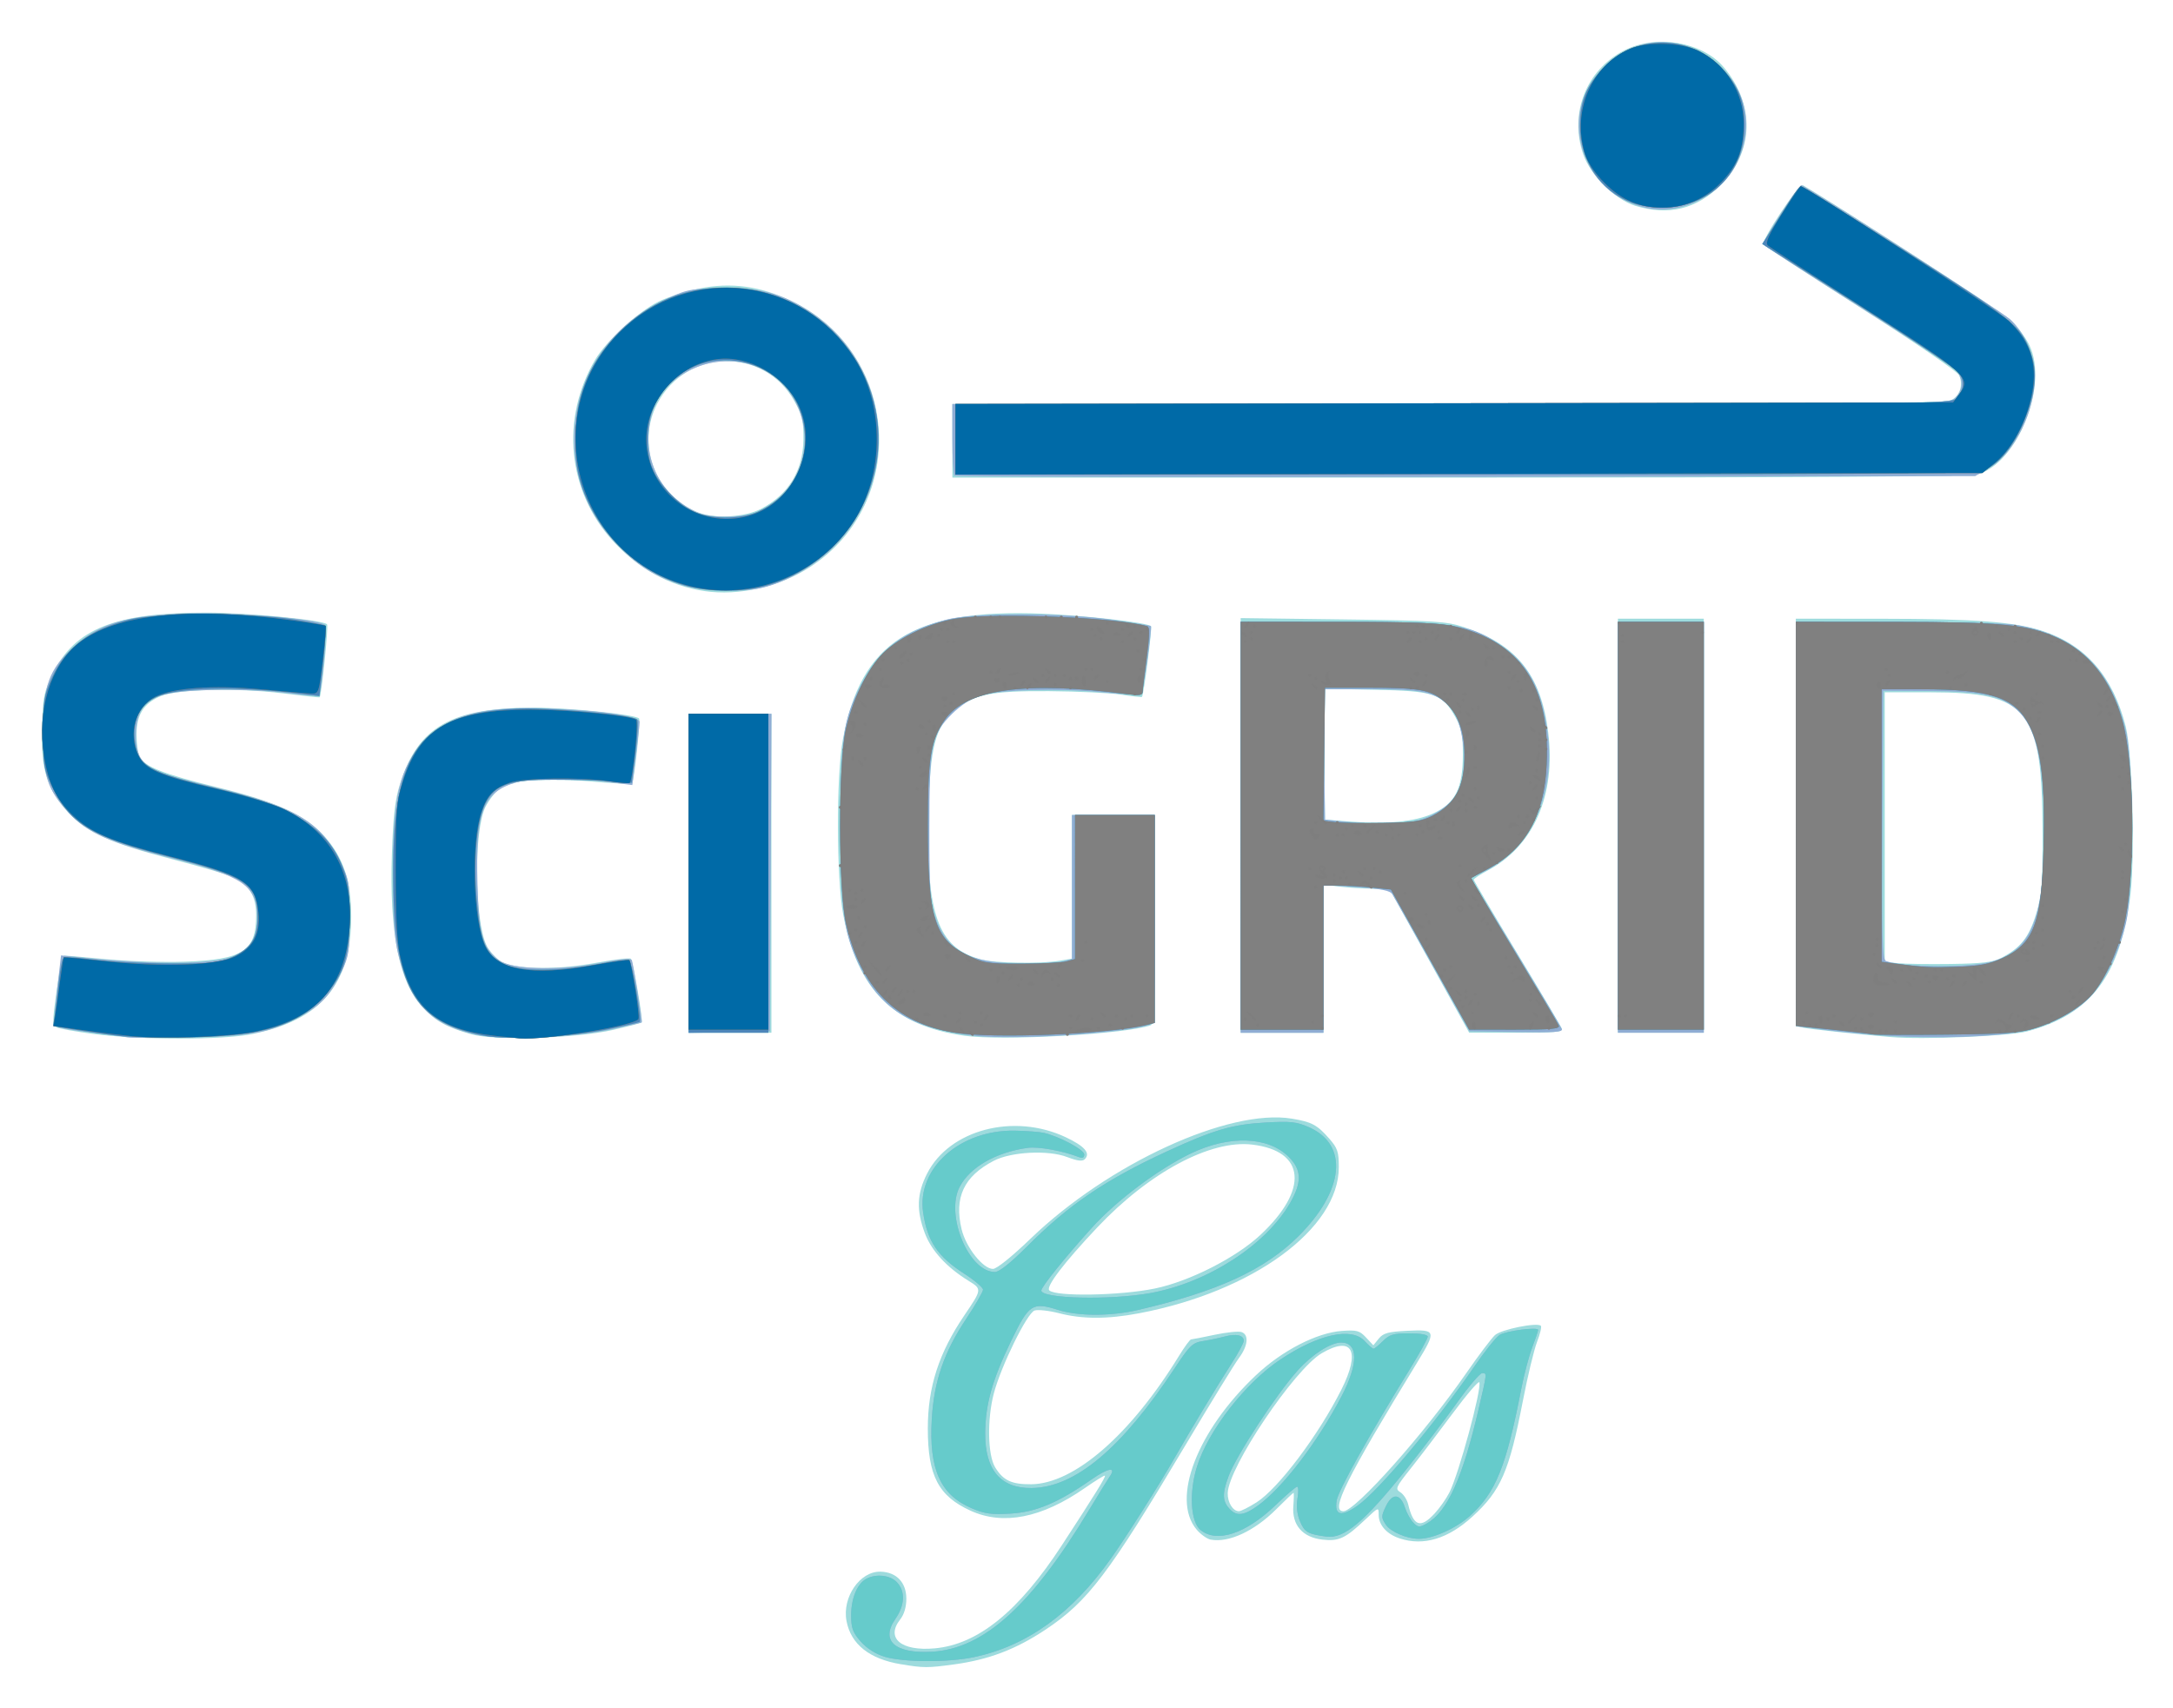 <svg xmlns="http://www.w3.org/2000/svg" role="img" viewBox="-4.36 -4.36 226.72 178.22"><title>SciGRID_gas logo</title><g stroke-width=".32" transform="translate(-13.795 -7.648)"><path fill="#9ddbdd" d="M103.429 176.924c-3.284-.547-5.218-2.085-5.674-4.514-.467-2.49 1.409-5.205 3.554-5.144 1.664.047 2.69 1.125 2.69 2.827 0 .857-.231 1.635-.64 2.155-1.541 1.959.102 3.337 3.598 3.02 4.517-.41 8.764-3.854 13.273-10.766 3.48-5.334 4.597-7.141 4.485-7.253-.053-.053-1.001.532-2.105 1.3-4.48 3.118-8.511 3.912-11.922 2.351-3.352-1.534-4.449-3.648-4.449-8.571 0-4.33 1.149-7.886 3.818-11.817 1.835-2.702 1.838-2.727.442-3.586-2.286-1.406-3.886-3.147-4.568-4.968-.9-2.406-.837-4.118.228-6.219 2.331-4.596 9.059-6.358 14.484-3.793 1.964.929 2.597 1.661 1.974 2.284-.25.25-.765.188-1.836-.221-1.981-.757-5.833-.561-7.662.389-3.112 1.617-4.15 3.826-3.355 7.141.454 1.891 2.233 4.14 3.275 4.14.382 0 1.986-1.292 3.93-3.164 8.115-7.816 20.692-13.592 27.25-12.514 2.07.34 2.639.643 3.897 2.077.877.999 1.004 1.377 1.004 2.989 0 6.433-8.967 12.988-20.849 15.242-3.283.623-5.91.621-8.327-.005-1.05-.272-2.204-.401-2.564-.286-.776.246-3.52 5.832-4.26 8.673-.703 2.7-.634 6.411.144 7.687.835 1.37 1.721 1.787 3.761 1.768 4.479-.04 10.381-5.173 15.44-13.428.566-.924 1.125-1.683 1.242-1.686.117-.003 1.217-.218 2.445-.478 1.228-.26 2.488-.392 2.8-.293.812.258.703 1.43-.252 2.715-.451.606-2.921 4.63-5.49 8.942-8.116 13.622-10.252 16.442-14.687 19.393-3.087 2.054-5.915 3.132-9.507 3.624-2.809.385-3.202.384-5.587-.014zm26.491-39.198c3.592-.736 8.476-3.215 11.018-5.592 5.067-4.74 4.707-8.759-.845-9.425-4.358-.522-10.743 2.889-16.171 8.639-3.461 3.666-5.39 6.194-5.012 6.567.68.67 7.377.555 11.009-.189zm5.851 26.202c-.39-.071-1.06-.547-1.49-1.057-2.684-3.189.053-10.308 6.187-16.094 2.728-2.573 6.346-4.44 8.972-4.63 1.56-.113 1.847-.034 2.521.688l.761.815.564-.697c.47-.58.972-.717 2.999-.82 2.983-.151 3.032.002 1.04 3.263-7.482 12.247-9.129 15.564-7.728 15.564 1.244 0 8.467-8.117 12.819-14.406 1.281-1.851 2.632-3.639 3.001-3.974.653-.591 4.403-1.348 4.785-.966.099.099-.08.856-.399 1.682-.319.826-.983 3.59-1.477 6.142-1.429 7.382-2.296 9.372-5.263 12.083-2.536 2.317-5.102 3.09-7.575 2.281-1.364-.447-2.208-1.389-2.208-2.466 0-.823-.013-.818-1.36.459-2.112 2.003-2.787 2.322-4.506 2.128-2.078-.234-3.196-1.523-3.039-3.503.06-.76.07-1.383.021-1.383-.049 0-.859.77-1.8 1.711-2.28 2.28-4.941 3.519-6.824 3.176zm23.324-2.707c.524-.561 1.228-1.559 1.564-2.219.974-1.91 3.374-10.74 3.123-11.492-.064-.192-1.325 1.28-2.802 3.271-1.477 1.991-3.44 4.567-4.361 5.723-1.563 1.963-1.635 2.128-1.074 2.479.331.207.696.772.812 1.257.546 2.282 1.277 2.545 2.737.982zm-18.557-1.189c2.272-1.441 6.461-7.009 8.854-11.769 2.027-4.032 1.144-5.661-2.053-3.788-2.861 1.677-9.734 11.897-9.81 14.589-.028.972.542 1.896 1.167 1.896.208 0 1.037-.418 1.842-.928zM19.2 111.168c-1.848-.245-3.585-.554-3.859-.687-.452-.219-.452-.581 0-3.854.275-1.987.643-3.621.819-3.632.176-.011 2.149.156 4.384.371 2.235.215 5.907.33 8.16.255 6.064-.201 7.456-1.105 7.456-4.842 0-1.944-.664-3.084-2.287-3.923-.523-.27-3.426-1.132-6.452-1.916-6.449-1.67-8.868-2.756-10.848-4.874-2.231-2.385-2.897-4.524-2.762-8.873.1-3.232.198-3.707 1.169-5.681 2.283-4.637 6.499-6.305 15.95-6.31 4.291-.002 12.199.764 12.628 1.224.166.177-.569 7.411-.773 7.613-.036.036-1.794-.152-3.906-.417-4.618-.579-10.957-.433-12.666.293-1.782.757-2.534 1.94-2.534 3.989 0 .956.149 2.016.331 2.356.55 1.027 2.507 1.796 8.006 3.145 6.35 1.558 9.235 2.877 11.29 5.163 1.942 2.159 2.773 4.661 2.773 8.34 0 7.076-3.123 10.792-10.306 12.266-3.09.634-11.775.631-16.573-.006zm39.401.029c-2.601-.733-3.734-1.366-5.104-2.852-2.435-2.642-3.447-7.754-3.171-16.025.131-3.936.324-5.604.835-7.214 1.909-6.022 5.372-7.993 14.022-7.981 3.697.005 10.512.703 10.928 1.119.181.181-.511 6.582-.736 6.807-.076.076-2.146-.04-4.599-.257-4.782-.424-7.737-.166-9.216.803-.414.271-1.069 1.103-1.457 1.848-1.252 2.409-1.178 11.88.113 14.515.233.475.821 1.157 1.307 1.517 1.299.961 5.763 1.073 10.156.256 1.848-.344 3.452-.532 3.565-.419.248.249 1.314 6.474 1.139 6.649-.068.068-1.406.418-2.974.777-3.883.891-12.341 1.152-14.809.457zm51.479.156c-7.442-1.046-11.188-4.782-12.669-12.634-.713-3.78-.737-14.488-.039-18.262C99.26 70.231 104.659 66.804 118.08 67.313c4.397.167 11.068.928 11.446 1.306.143.143-.761 7.211-.944 7.375-.056.051-1.038-.054-2.182-.232-1.144-.178-4.528-.342-7.52-.363-6.102-.044-7.938.344-9.933 2.096-1.925 1.69-2.458 3.759-2.632 10.213-.295 10.944.93 14.458 5.465 15.679 1.458.393 6.205.474 8.181.14l1.32-.223V88.32h8.64v10.89c0 8.419-.091 10.924-.4 11.039-2.47.923-15.477 1.661-19.44 1.104zm96.64.137c-3.541-.298-8.543-.837-9.2-.991l-.72-.169V67.84l8.88.005c9.858.006 13.998.322 16.923 1.291 4.474 1.483 7.316 4.77 8.626 9.977.688 2.732.98 13.61.474 17.63-1.049 8.334-4.122 12.382-10.743 14.149-1.884.503-10.881.881-14.24.598zm11.52-8.265c1.989-1.029 2.865-2.121 3.608-4.498.624-1.997.701-2.945.694-8.488-.017-12.949-1.427-14.72-11.72-14.72H206.08v28.123l1.36.14c.748.077 3.232.113 5.52.081 3.306-.047 4.39-.178 5.28-.638zM81.28 94.4V77.76h8.64v33.28h-8.64zm57.6-4.992V67.776l10.64.138c9.647.125 10.826.2 12.629.795 5.53 1.826 8.06 4.973 8.817 10.965.825 6.538-1.504 11.883-6.284 14.419-.815.432-1.481.872-1.481.976 0 .105 2.025 3.537 4.5 7.627s4.579 7.64 4.674 7.89c.146.379-.629.452-4.74.447l-4.914-.007-4.16-7.507-4.16-7.507-1.76-.008c-.968-.005-2.516-.099-3.44-.21l-1.68-.202v15.449h-8.64V89.408zm20.06-1.242c2.32-1.052 3.108-2.587 3.121-6.086.008-2.142-.121-2.793-.786-3.984-1.361-2.437-2.195-2.72-8.401-2.843l-5.366-.107.086 6.827.086 6.827 2.56.198c3.918.303 6.806.026 8.7-.832zM178.24 89.44v-21.6h8.96v43.2h-8.96zM82.927 64.957c-3.651-.544-6.89-2.317-9.544-5.223-4.739-5.19-5.483-12.728-1.866-18.9 1.143-1.95 4.527-5.053 6.635-6.085.951-.465 2.87-1.079 4.264-1.363 3.266-.666 6.35-.249 9.583 1.295 11.282 5.39 12.376 21.026 1.943 27.78-3.185 2.062-7.447 3.028-11.016 2.496zm5.882-8.567c2.885-1.486 4.421-3.996 4.45-7.271.017-1.906-.122-2.496-.928-3.951-3.16-5.707-11.284-5.575-14.318.234-2.247 4.301-.171 9.705 4.374 11.388 1.717.636 4.782.445 6.421-.4zM108.8 49.28v-3.84h51.665c38.803 0 51.87-.093 52.488-.375.951-.433 1.35-1.603.89-2.611-.186-.409-4.452-3.332-10.28-7.046-5.479-3.491-10.036-6.467-10.126-6.613-.272-.441 3.712-6.414 4.119-6.174 4.457 2.621 20.853 13.273 21.73 14.119.663.639 1.509 1.788 1.88 2.554 2.029 4.191-1.231 12.33-5.402 13.489-.814.226-18.322.335-54.083.336l-52.88.002zm71.237-24.525c-2.095-.643-4.683-3.209-5.42-5.375-1.454-4.268.299-8.755 4.221-10.804 3.347-1.748 8.198-.945 10.45 1.732 3.281 3.899 3.149 8.817-.329 12.296-2.504 2.504-5.456 3.216-8.922 2.152z"/><path fill="#90add4" d="M101.713 176.138c-.931-.287-1.858-.881-2.48-1.589-.828-.944-.993-1.397-.993-2.736 0-1.77.635-3.296 1.582-3.803 1.036-.555 2.501-.385 3.205.371.886.951.82 2.383-.176 3.821-1.576 2.275-.05 3.635 3.836 3.416 5.377-.302 10.362-4.808 16.393-14.818.954-1.584 1.907-3.125 2.116-3.425.767-1.097-.115-.961-1.912.295-3.455 2.414-5.749 3.379-8.418 3.539-2.007.121-2.696.024-4.087-.575-3.238-1.393-4.428-4.064-4.127-9.264.229-3.951 1.268-6.993 3.574-10.458.976-1.467 1.774-2.849 1.772-3.07-.002-.222-.87-.962-1.929-1.644-2.803-1.806-3.865-3.374-4.314-6.369-.696-4.639 3.814-8.678 9.577-8.575 1.216.021 2.584.127 3.04.235 1.624.384 4.189 1.76 4.189 2.248 0 .337-.176.423-.56.274-1.709-.662-4.24-1.116-5.36-.96-3.308.46-6.023 2.023-7.086 4.078-1.512 2.925.957 8.871 3.684 8.871.448 0 1.64-.946 3.33-2.642 4.343-4.359 8.14-6.945 14.565-9.916 4.888-2.261 6.871-2.844 10.324-3.037 2.631-.147 3.265-.078 4.551.491 4.161 1.841 3.687 6.622-1.132 11.403-3.527 3.499-8.437 5.751-16.716 7.666-2.867.663-6.21.66-8.33-.009-2.69-.848-3.044-.614-4.911 3.256-1.973 4.089-2.679 6.613-2.694 9.628-.019 3.815 1.613 5.737 4.84 5.7 4.535-.052 9.389-4.119 14.944-12.523 1.564-2.366 1.853-2.642 2.943-2.812.665-.103 1.69-.317 2.277-.475 1.194-.321 1.971-.141 1.971.455 0 .218-.576 1.288-1.281 2.377-1.366 2.113-4.409 7.159-5.91 9.798-1.583 2.783-5.034 8.237-6.684 10.56-4.065 5.726-8.745 9.093-14.261 10.263-2.685.569-7.431.546-9.351-.045zm27.721-37.934c5.983-1.078 12.07-4.999 14.601-9.404 1.25-2.175 1.214-3.455-.134-4.803-2.155-2.155-6.214-2.294-10.247-.351-3.368 1.623-7.742 4.909-10.293 7.732-2.82 3.12-5.28 6.176-5.28 6.557 0 .849 7.193 1.019 11.354.269zM147.84 163.607c-1.953-.259-2.292-.453-2.762-1.579-.314-.752-.408-1.577-.271-2.389.115-.682.101-1.239-.032-1.239-.133 0-1.144.867-2.247 1.926-3.105 2.982-6.124 3.982-7.835 2.597-1.046-.847-1.215-3.945-.363-6.646 1.189-3.768 5.064-8.733 8.705-11.154 3.973-2.641 7.412-3.395 8.776-1.923.408.44.826.8.93.8.104 0 .549-.36.989-.8.677-.677 1.098-.8 2.735-.8 1.18 0 1.935.136 1.935.348 0 .191-.828 1.695-1.84 3.341-4.389 7.139-7.492 12.706-7.661 13.743-.258 1.589.484 1.758 2.224.509 2.239-1.608 8.159-8.676 12.159-14.515 1.07-1.563 2.246-3.029 2.612-3.259.688-.431 4.026-.862 4.026-.52-0.0.106-.279.928-.621 1.825-.341.898-.855 2.842-1.141 4.32-1.574 8.131-2.67 10.841-5.365 13.264-1.449 1.303-3.875 2.387-5.332 2.381-1.246-.004-2.951-.736-3.435-1.474-.49-.747-.489-.883.009-1.927.663-1.391 1.507-1.334 1.983.133.186.574.586 1.291.888 1.593.496.496.632.503 1.393.073 2.14-1.211 3.73-4.727 5.421-11.984.882-3.788.873-3.693.349-3.693-.226 0-1.414 1.404-2.64 3.119-1.226 1.716-3.61 4.848-5.299 6.96-4.357 5.45-6.452 7.211-8.29 6.967zm-7.168-3.231c2.602-1.885 6.219-6.608 8.722-11.389 1.78-3.4 1.768-5.627-.031-5.627-1.101 0-3.031 1.243-4.545 2.928-2.199 2.446-6.388 8.848-7.187 10.984-.708 1.892-.669 2.684.173 3.526.706.706 1.465.594 2.868-.422zM22.72 111.521c-.264-.067-1.933-.288-3.709-.491-1.776-.203-3.41-.481-3.631-.617-.323-.199-.321-.959.009-3.846l.411-3.597 2.261.225c8.306.828 14.189.716 16.172-.31 1.444-.747 2.02-1.853 2.02-3.88 0-3.325-1.399-4.284-9.051-6.205-6.245-1.567-8.689-2.647-10.543-4.658-2.311-2.507-2.738-3.832-2.731-8.462.007-4.934.582-6.517 3.252-8.958 2.611-2.386 5.503-3.23 11.782-3.437 4.91-.162 13.744.58 14.378 1.208.266.263-.285 6.807-.618 7.346-.066.106-1.604-.003-3.42-.242-1.95-.257-5.133-.388-7.781-.321-5.149.132-6.768.668-7.524 2.494-.559 1.351-.49 3.675.139 4.635.779 1.188 1.898 1.627 7.754 3.035 8.274 1.99 11 3.588 12.978 7.606 1.014 2.06 1.053 2.283 1.053 5.987 0 3.473-.081 4.018-.829 5.607-1.149 2.439-2.194 3.572-4.355 4.719-3.202 1.7-5.083 2.052-11.616 2.174-3.256.061-6.136.055-6.4-.012zm36.284-.295c-4.684-1.073-6.742-3.231-8.027-8.419-.403-1.625-.542-3.686-.557-8.247-.027-8.214.669-11.145 3.332-14.034 2.454-2.663 6.187-3.605 13.117-3.312 5.641.238 9.292.79 9.292 1.404 0 .253-.169 1.836-.376 3.519l-.376 3.059-1.624-.203c-4.56-.571-8.677-.601-10.48-.077-3.489 1.014-4.266 3.055-4.05 10.639.15 5.262.558 6.677 2.288 7.944 1.31.959 6.311 1.075 10.565.246 2.198-.428 3.181-.507 3.258-.259.189.608 1.102 6.394 1.021 6.474-.042.042-1.514.38-3.271.752-4.165.881-11.363 1.143-14.111.514zm52.162.133c-6.349-.661-9.731-2.667-11.936-7.079-1.786-3.573-2.112-5.903-2.101-15.0.011-9.054.267-10.829 2.084-14.427 1.909-3.781 4.39-5.698 8.946-6.91 2.855-.76 12.106-.746 17.435.025 2.109.305 3.873.593 3.919.639.137.137-.805 6.952-.986 7.132-.091.091-1.978-.012-4.194-.23-4.517-.444-10.856-.255-12.814.382-.704.229-1.935 1.068-2.736 1.864C106.609 79.916 106.4 80.969 106.4 89.76c0 6.281.086 7.618.586 9.12 1.218 3.656 3.614 4.945 9.174 4.931 1.848-.004 3.756-.111 4.24-.236l.88-.228V88.32h8.64v10.858c0 10.078-.04 10.871-.562 11.037-2.792.886-13.935 1.587-18.191 1.144zm95.234.003c-2.2-.145-5.126-.421-6.503-.613-1.377-.192-2.637-.35-2.8-.35-.179 0-.297-8.352-.297-21.12V68.16l10.48.002c5.764.001 11.344.142 12.4.314 6.414 1.042 10.088 4.593 11.59 11.204.778 3.425.774 16.367-.006 19.84-.64 2.846-1.999 5.741-3.54 7.542-1.414 1.652-4.381 3.241-7.123 3.814-2.828.592-9.251.811-14.201.486zm10.88-7.748c4.13-1.223 5.427-4.458 5.427-13.534 0-7.247-.816-10.909-2.84-12.737-1.664-1.503-3.686-1.929-9.308-1.958l-4.64-.025-.083 14.009c-.071 11.925-.015 14.035.376 14.185 1.784.685 8.831.723 11.068.06zm-136-9.205V77.76h8.646l-.083 16.56-.083 16.56-4.24.089-4.24.089zm57.6-4.809V68.16h10.257c11.836 0 13.456.218 16.572 2.232 3.122 2.018 4.61 4.711 5.205 9.421.801 6.341-1.742 11.949-6.501 14.34l-1.508.757 4.659 7.665c2.563 4.216 4.734 7.849 4.825 8.074.131.323-.86.39-4.74.32l-4.906-.088-3.854-6.88c-2.12-3.784-3.997-7.114-4.172-7.4-.246-.402-1.099-.573-3.758-.751l-3.44-.23v15.422h-8.64zm18.24-.664c1.886-.429 3.691-1.641 4.353-2.921 1.255-2.427.742-7.585-.908-9.135-1.504-1.413-2.791-1.68-8.082-1.68h-4.977l.086 6.8.086 6.8 1.76.188c2.954.315 6.164.294 7.68-.051zm21.12.664V68.16h8.96V111.04h-8.96zm-97.6-25.244c-2.876-.93-4.512-1.929-6.637-4.054-7.766-7.766-5.581-20.594 4.344-25.512 2.547-1.262 2.884-1.344 6.001-1.459 4.034-.149 6.728.554 9.685 2.529 8.384 5.599 9.502 17.491 2.309 24.573-1.972 1.941-4.926 3.614-7.382 4.18-2.236.515-6.324.389-8.32-.256zm8.235-7.831c5.989-3.109 6.003-11.757.023-14.737-4.31-2.148-10.088.165-11.406 4.566-1.286 4.292.556 8.446 4.589 10.348 1.572.741 5.209.647 6.795-.177zm20.145-3.613c-.121-.121-.22-1.852-.22-3.846V45.44h52c51.573 0 52.005-.005 52.64-.64.999-.999.832-2.384-.4-3.307-.572-.429-5.072-3.336-10-6.462s-9.136-5.843-9.35-6.039c-.301-.275.05-1.051 1.537-3.394 1.06-1.671 2.029-3.014 2.154-2.984.646.155 20.858 13.138 21.778 13.988 1.516 1.401 2.594 3.826 2.598 5.844.007 3.738-2.148 8.11-4.752 9.641L215.52 52.96l-53.14.086c-29.227.048-53.239-.013-53.36-.133zm72.01-27.97c-2.668-.654-4.696-2.225-5.873-4.548-1.704-3.363-1.219-7.048 1.287-9.778 6.873-7.487 18.744.731 14.15 9.797-1.722 3.398-5.972 5.41-9.564 4.529z"/><path fill="#66cbcb" d="M101.713 176.138c-.931-.287-1.858-.881-2.48-1.589-.828-.944-.993-1.397-.993-2.736 0-1.77.635-3.296 1.582-3.803 1.036-.555 2.501-.385 3.205.371.886.951.82 2.383-.176 3.821-1.576 2.275-.05 3.635 3.836 3.416 5.377-.302 10.362-4.808 16.393-14.818.954-1.584 1.907-3.125 2.116-3.425.767-1.097-.115-.961-1.912.295-3.455 2.414-5.749 3.379-8.418 3.539-2.007.121-2.696.024-4.087-.575-3.238-1.393-4.428-4.064-4.127-9.264.229-3.951 1.268-6.993 3.574-10.458.976-1.467 1.774-2.849 1.772-3.07-.002-.222-.87-.962-1.929-1.644-2.803-1.806-3.865-3.374-4.314-6.369-.696-4.639 3.814-8.678 9.577-8.575 1.216.021 2.584.127 3.04.235 1.624.384 4.189 1.76 4.189 2.248 0 .337-.176.423-.56.274-1.709-.662-4.24-1.116-5.36-.96-3.308.46-6.023 2.023-7.086 4.078-1.512 2.925.957 8.871 3.684 8.871.448 0 1.64-.946 3.33-2.642 4.343-4.359 8.14-6.945 14.565-9.916 4.888-2.261 6.871-2.844 10.324-3.037 2.631-.147 3.265-.078 4.551.491 4.161 1.841 3.687 6.622-1.132 11.403-3.527 3.499-8.437 5.751-16.716 7.666-2.867.663-6.21.66-8.33-.009-2.69-.848-3.044-.614-4.911 3.256-1.973 4.089-2.679 6.613-2.694 9.628-.019 3.815 1.613 5.737 4.84 5.7 4.535-.052 9.389-4.119 14.944-12.523 1.564-2.366 1.853-2.642 2.943-2.812.665-.103 1.69-.317 2.277-.475 1.194-.321 1.971-.141 1.971.455 0 .218-.576 1.288-1.281 2.377-1.366 2.113-4.409 7.159-5.91 9.798-1.583 2.783-5.034 8.237-6.684 10.56-4.065 5.726-8.745 9.093-14.261 10.263-2.685.569-7.431.546-9.351-.045zm27.721-37.934c5.983-1.078 12.07-4.999 14.601-9.404 1.25-2.175 1.214-3.455-.134-4.803-2.155-2.155-6.214-2.294-10.247-.351-3.368 1.623-7.742 4.909-10.293 7.732-2.82 3.12-5.28 6.176-5.28 6.557 0 .849 7.193 1.019 11.354.269zM147.84 163.607c-1.953-.259-2.292-.453-2.762-1.579-.314-.752-.408-1.577-.271-2.389.115-.682.101-1.239-.032-1.239-.133 0-1.144.867-2.247 1.926-3.105 2.982-6.124 3.982-7.835 2.597-1.046-.847-1.215-3.945-.363-6.646 1.189-3.768 5.064-8.733 8.705-11.154 3.973-2.641 7.412-3.395 8.776-1.923.408.44.826.8.93.8.104 0 .549-.36.989-.8.677-.677 1.098-.8 2.735-.8 1.18 0 1.935.136 1.935.348 0 .191-.828 1.695-1.84 3.341-4.389 7.139-7.492 12.706-7.661 13.743-.258 1.589.484 1.758 2.224.509 2.239-1.608 8.159-8.676 12.159-14.515 1.07-1.563 2.246-3.029 2.612-3.259.688-.431 4.026-.862 4.026-.52-0.0.106-.279.928-.621 1.825-.341.898-.855 2.842-1.141 4.32-1.574 8.131-2.67 10.841-5.365 13.264-1.449 1.303-3.875 2.387-5.332 2.381-1.246-.004-2.951-.736-3.435-1.474-.49-.747-.489-.883.009-1.927.663-1.391 1.507-1.334 1.983.133.186.574.586 1.291.888 1.593.496.496.632.503 1.393.073 2.14-1.211 3.73-4.727 5.421-11.984.882-3.788.873-3.693.349-3.693-.226 0-1.414 1.404-2.64 3.119-1.226 1.716-3.61 4.848-5.299 6.96-4.357 5.45-6.452 7.211-8.29 6.967zm-7.168-3.231c2.602-1.885 6.219-6.608 8.722-11.389 1.78-3.4 1.768-5.627-.031-5.627-1.101 0-3.031 1.243-4.545 2.928-2.199 2.446-6.388 8.848-7.187 10.984-.708 1.892-.669 2.684.173 3.526.706.706 1.465.594 2.868-.422zM21.887 111.375c-1.25-.144-3.318-.437-4.595-.653l-2.322-.392.182-1.165c.1-.641.279-2.122.396-3.292.118-1.17.316-2.292.44-2.493.169-.274.985-.267 3.239.028 1.657.216 5.245.398 7.973.403 4.389.009 5.132-.068 6.453-.67 1.985-.904 2.671-2.003 2.653-4.247-.027-3.396-1.162-4.15-9.424-6.262-7.945-2.031-10.227-3.441-12.129-7.497-.748-1.594-.831-2.149-.823-5.455.008-3.36.089-3.854.925-5.684 1.462-3.196 3.873-5.003 8.099-6.069 2.877-.725 12.625-.731 17.15-.009 1.729.276 3.211.569 3.294.652.083.083-.025 1.77-.239 3.748l-.39 3.597-1.784-.221c-6.786-.842-13.137-.698-15.277.347-1.674.818-2.436 2.345-2.215 4.439.293 2.781 1.26 3.321 9.469 5.291 7.108 1.706 10.662 4.012 12.204 7.918.584 1.479.725 2.477.735 5.191.015 4.188-.572 6.065-2.605 8.326-2.757 3.066-6.283 4.153-14.013 4.319-2.816.06-6.143-.007-7.393-.151zm38.197-.002c-7.538-1.383-9.616-5.082-9.621-17.132-.005-12.66 2.84-16.462 12.736-17.016 3.162-.177 12.204.623 12.713 1.125.128.126.053 1.666-.168 3.421l-.401 3.191-2.072-.16c-1.14-.088-3.872-.16-6.072-.16-4.644 0-6.092.498-7.101 2.444-.921 1.774-1.291 5.831-.921 10.093.379 4.365.926 5.68 2.763 6.643 1.605.842 5.684.856 9.996.035 1.637-.312 3.06-.484 3.161-.383.309.309 1.313 6.293 1.08 6.437-.12.074-1.686.434-3.482.8-3.635.741-10.285 1.091-12.612.664zm48.827-.363c-6.006-1.003-9.664-4.705-11.198-11.33-.824-3.557-.84-16.703-.025-20.29.669-2.945 2.031-5.855 3.563-7.613 1.525-1.75 4.907-3.437 7.904-3.943 3.879-.654 16.938-.132 19.992.799.246.075.226 1.021-.069 3.256-.228 1.733-.421 3.349-.427 3.592-.009.34-.359.396-1.532.241-10.733-1.411-16.886-.546-19.128 2.689-1.456 2.101-1.752 3.944-1.752 10.895 0 9.654.663 11.906 4 13.574 1.816.908 2.127.96 5.76.954 2.112-.003 4.236-.114 4.72-.246l.88-.24V88.32h8.32v21.691l-.72.18c-4.029 1.008-16.213 1.5-20.289.819zm95.889.196c-.264-.062-2.172-.286-4.24-.498l-3.76-.385V68.16l10.32.011c11.214.012 13.923.281 16.987 1.683 3.258 1.491 5.509 4.324 6.723 8.458 1.265 4.307 1.457 15.097.371 20.775-.506 2.643-1.849 5.832-3.208 7.613-1.105 1.449-3.51 2.968-5.994 3.784-1.742.573-2.949.669-9.359.746-4.048.049-7.576.037-7.84-.025zm13.543-7.939c3.305-1.513 4.105-3.649 4.304-11.479.172-6.803-.225-10.295-1.449-12.748-1.494-2.994-4.003-3.84-11.385-3.84H205.76v28.441l1.36.178c3.065.402 3.725.436 6.554.337 2.303-.081 3.332-.277 4.669-.889zM81.28 94.4V77.76h8.32v33.28h-8.32zm57.6-4.96V68.16l10.16.005c7.833.004 10.62.113 12.166.478 6.884 1.623 9.96 6.228 9.6 14.373-.236 5.337-2.161 8.8-6.055 10.885-.941.504-1.754.949-1.806.989-.052.04 1.942 3.426 4.431 7.526 2.489 4.1 4.599 7.645 4.689 7.879.131.342-.768.424-4.591.42l-4.754-.005-4.081-7.309-4.081-7.309-1.966-.205c-1.081-.113-2.665-.205-3.519-.205H147.52v15.04h-8.64zm20-1.027c2.426-1.26 3.364-3.051 3.353-6.403-.008-2.562-.713-4.362-2.197-5.611-1.362-1.146-2.598-1.359-7.876-1.359h-4.48l-.086 6.94-.086 6.94 1.206.144c.663.079 2.934.115 5.046.079 3.179-.054 4.06-.18 5.12-.73zM178.24 89.44V68.16h8.96v42.56h-8.96zM81.387 64.505c-5.53-1.341-10.328-6.186-11.602-11.714-.483-2.094-.416-5.664.145-7.82.714-2.743 1.968-4.876 4.147-7.054 3.158-3.158 6.739-4.641 11.19-4.633 9.933.017 17.532 9.306 15.494 18.94-1.245 5.886-5.862 10.737-11.655 12.246-2.223.579-5.415.594-7.719.035zM88.48 56.682c3.135-1.429 4.965-4.217 4.953-7.545-.032-8.916-12.081-11.493-15.79-3.377-.795 1.74-.852 4.737-.122 6.445.696 1.63 2.579 3.619 4.172 4.408 1.746.864 4.971.898 6.787.07zM109.12 49.12v-3.68h51.95c49.076 0 51.978-.031 52.442-.56.862-.982.945-1.841.259-2.712-.352-.447-5.102-3.65-10.557-7.119l-9.918-6.306 1.105-1.727c.608-.95 1.47-2.305 1.916-3.012.446-.707.902-1.285 1.013-1.285.111 0 5.005 3.039 10.876 6.753 11.124 7.038 12.13 7.849 13.079 10.538.613 1.739.602 3.287-.04 5.451-1.06 3.572-2.962 6.221-5.025 6.998-.622.235-17.334.34-54 .34H109.12zm70.617-24.654c-3.321-1.218-5.486-4.448-5.447-8.124.027-2.529.638-4.048 2.393-5.952 3.269-3.547 9.124-3.547 12.394 0 1.755 1.904 2.367 3.425 2.385 5.93.037 5.003-3.684 8.681-8.719 8.617-.981-.012-2.333-.224-3.006-.471z"/><path fill="#4e86bb" d="M21.887 111.375c-1.25-.144-3.318-.437-4.595-.653l-2.322-.392.182-1.165c.1-.641.279-2.122.396-3.292.118-1.17.316-2.292.44-2.493.169-.274.985-.267 3.239.028 1.657.216 5.245.398 7.973.403 4.389.009 5.132-.068 6.453-.67 1.985-.904 2.671-2.003 2.653-4.247-.027-3.396-1.162-4.15-9.424-6.262-7.945-2.031-10.227-3.441-12.129-7.497-.748-1.594-.831-2.149-.823-5.455.008-3.36.089-3.854.925-5.684 1.462-3.196 3.873-5.003 8.099-6.069 2.877-.725 12.625-.731 17.15-.009 1.729.276 3.211.569 3.294.652.083.083-.025 1.77-.239 3.748l-.39 3.597-1.784-.221c-6.786-.842-13.137-.698-15.277.347-1.674.818-2.436 2.345-2.215 4.439.293 2.781 1.26 3.321 9.469 5.291 7.108 1.706 10.662 4.012 12.204 7.918.584 1.479.725 2.477.735 5.191.015 4.188-.572 6.065-2.605 8.326-2.757 3.066-6.283 4.153-14.013 4.319-2.816.06-6.143-.007-7.393-.151zm38.197-.002c-7.538-1.383-9.616-5.082-9.621-17.132-.005-12.66 2.84-16.462 12.736-17.016 3.162-.177 12.204.623 12.713 1.125.128.126.053 1.666-.168 3.421l-.401 3.191-2.072-.16c-1.14-.088-3.872-.16-6.072-.16-4.644 0-6.092.498-7.101 2.444-.921 1.774-1.291 5.831-.921 10.093.379 4.365.926 5.68 2.763 6.643 1.605.842 5.684.856 9.996.035 1.637-.312 3.06-.484 3.161-.383.309.309 1.313 6.293 1.08 6.437-.12.074-1.686.434-3.482.8-3.635.741-10.285 1.091-12.612.664zm48.827-.363c-6.006-1.003-9.664-4.705-11.198-11.33-.824-3.557-.84-16.703-.025-20.29.669-2.945 2.031-5.855 3.563-7.613 1.525-1.75 4.907-3.437 7.904-3.943 3.879-.654 16.938-.132 19.992.799.246.075.226 1.021-.069 3.256-.228 1.733-.421 3.349-.427 3.592-.009.34-.359.396-1.532.241-10.733-1.411-16.886-.546-19.128 2.689-1.456 2.101-1.752 3.944-1.752 10.895 0 9.654.663 11.906 4 13.574 1.816.908 2.127.96 5.76.954 2.112-.003 4.236-.114 4.72-.246l.88-.24V88.32h8.32v21.691l-.72.18c-4.029 1.008-16.213 1.5-20.289.819zm95.889.196c-.264-.062-2.172-.286-4.24-.498l-3.76-.385V68.16l10.32.011c11.214.012 13.923.281 16.987 1.683 3.258 1.491 5.509 4.324 6.723 8.458 1.265 4.307 1.457 15.097.371 20.775-.506 2.643-1.849 5.832-3.208 7.613-1.105 1.449-3.51 2.968-5.994 3.784-1.742.573-2.949.669-9.359.746-4.048.049-7.576.037-7.84-.025zm13.543-7.939c3.305-1.513 4.105-3.649 4.304-11.479.172-6.803-.225-10.295-1.449-12.748-1.494-2.994-4.003-3.84-11.385-3.84H205.76v28.441l1.36.178c3.065.402 3.725.436 6.554.337 2.303-.081 3.332-.277 4.669-.889zM81.28 94.4V77.76h8.32v33.28h-8.32zm57.6-4.96V68.16l10.16.005c7.833.004 10.62.113 12.166.478 6.884 1.623 9.96 6.228 9.6 14.373-.236 5.337-2.161 8.8-6.055 10.885-.941.504-1.754.949-1.806.989-.052.04 1.942 3.426 4.431 7.526 2.489 4.1 4.599 7.645 4.689 7.879.131.342-.768.424-4.591.42l-4.754-.005-4.081-7.309-4.081-7.309-1.966-.205c-1.081-.113-2.665-.205-3.519-.205H147.52v15.04h-8.64zm20-1.027c2.426-1.26 3.364-3.051 3.353-6.403-.008-2.562-.713-4.362-2.197-5.611-1.362-1.146-2.598-1.359-7.876-1.359h-4.48l-.086 6.94-.086 6.94 1.206.144c.663.079 2.934.115 5.046.079 3.179-.054 4.06-.18 5.12-.73zM178.24 89.44V68.16h8.96v42.56h-8.96zM81.387 64.505c-5.53-1.341-10.328-6.186-11.602-11.714-.483-2.094-.416-5.664.145-7.82.714-2.743 1.968-4.876 4.147-7.054 3.158-3.158 6.739-4.641 11.19-4.633 9.933.017 17.532 9.306 15.494 18.94-1.245 5.886-5.862 10.737-11.655 12.246-2.223.579-5.415.594-7.719.035zM88.48 56.682c3.135-1.429 4.965-4.217 4.953-7.545-.032-8.916-12.081-11.493-15.79-3.377-.795 1.74-.852 4.737-.122 6.445.696 1.63 2.579 3.619 4.172 4.408 1.746.864 4.971.898 6.787.07zM109.12 49.12v-3.68h51.95c49.076 0 51.978-.031 52.442-.56.862-.982.945-1.841.259-2.712-.352-.447-5.102-3.65-10.557-7.119l-9.918-6.306 1.105-1.727c.608-.95 1.47-2.305 1.916-3.012.446-.707.902-1.285 1.013-1.285.111 0 5.005 3.039 10.876 6.753 11.124 7.038 12.13 7.849 13.079 10.538.613 1.739.602 3.287-.04 5.451-1.06 3.572-2.962 6.221-5.025 6.998-.622.235-17.334.34-54 .34H109.12zm70.617-24.654c-3.321-1.218-5.486-4.448-5.447-8.124.027-2.529.638-4.048 2.393-5.952 3.269-3.547 9.124-3.547 12.394 0 1.755 1.904 2.367 3.425 2.385 5.93.037 5.003-3.684 8.681-8.719 8.617-.981-.012-2.333-.224-3.006-.471z"/><path fill="gray" d="M23.04 111.383c-1.32-.14-3.664-.433-5.208-.652l-2.808-.399.164-1.006c.09-.553.312-2.148.493-3.544.181-1.396.363-2.568.404-2.605.041-.036 2.019.144 4.395.402 5.966.647 11.581.438 13.524-.502 1.847-.894 2.612-2.343 2.401-4.544-.304-3.166-1.469-3.907-9.294-5.907-6.069-1.551-8.215-2.465-10.109-4.303-1.728-1.677-2.534-3.351-2.973-6.176-.745-4.795.685-9.436 3.624-11.76 3.81-3.011 11.572-3.834 22.32-2.365 1.833.251 3.382.505 3.443.566.061.061-.077 1.681-.305 3.6-.404 3.397-.436 3.49-1.203 3.46-.433-.016-2.818-.218-5.3-.449-4.957-.46-9.166-.154-11.014.802-2.028 1.049-2.809 3.809-1.725 6.095.698 1.472 2.202 2.118 8.13 3.496 2.728.634 5.85 1.566 6.937 2.072 5.311 2.471 7.726 7.266 6.846 13.595-.755 5.426-3.681 8.36-9.623 9.648-2.554.553-9.872.818-13.12.475zm38.08-.021c-6.087-.664-8.736-2.905-9.962-8.431-.295-1.331-.438-4.206-.438-8.851 0-6.217.069-7.098.711-9.139C53.236 79.203 56.51 77.339 64.8 77.333c3.897-.003 10.288.602 11 1.042.282.174-.339 6.271-.673 6.605-.061.061-1.042-.024-2.179-.188-3.075-.444-8.897-.359-10.329.152-1.677.598-2.333 1.269-2.939 3.009-1.121 3.215-.891 11.462.394 14.089 1.206 2.465 4.817 3.111 11.089 1.982 2.092-.376 3.859-.628 3.928-.559.243.243 1.103 5.745.957 6.125-.263.687-9.651 2.231-12.368 2.035-.264-.019-1.416-.137-2.56-.261zm47.791-.353c-6.006-1.003-9.664-4.704-11.198-11.33-.824-3.557-.84-16.703-.025-20.29.669-2.945 2.031-5.855 3.563-7.613 1.525-1.75 4.907-3.437 7.904-3.943 3.879-.654 16.938-.132 19.992.799.246.075.226 1.021-.069 3.256-.228 1.733-.421 3.349-.427 3.592-.009.34-.359.396-1.532.241-10.733-1.411-16.886-.546-19.128 2.689-1.456 2.101-1.752 3.944-1.752 10.895 0 9.654.663 11.906 4 13.574 1.816.908 2.127.96 5.76.954 2.112-.003 4.236-.114 4.72-.246l.88-.24V88.32h8.32v21.691l-.72.18c-4.029 1.008-16.213 1.5-20.289.819zm95.889.197c-.264-.062-2.172-.286-4.24-.498l-3.76-.385V68.16l10.32.011c11.214.012 13.923.281 16.987 1.683 3.258 1.491 5.509 4.324 6.723 8.458 1.265 4.307 1.457 15.097.371 20.775-.506 2.643-1.849 5.832-3.208 7.613-1.105 1.449-3.51 2.968-5.994 3.784-1.742.573-2.949.669-9.359.746-4.048.049-7.576.037-7.84-.025zm13.543-7.939c3.305-1.513 4.105-3.649 4.304-11.479.172-6.803-.225-10.295-1.449-12.748-1.494-2.994-4.003-3.84-11.385-3.84H205.76v28.441l1.36.178c3.065.402 3.725.436 6.554.337 2.303-.081 3.332-.277 4.669-.889zM81.28 94.24V77.76h8.32v32.96h-8.32zm57.6-4.8V68.16l10.16.005c7.833.004 10.62.113 12.166.478 6.884 1.623 9.96 6.228 9.6 14.373-.236 5.337-2.161 8.8-6.055 10.885-.941.504-1.754.949-1.806.989-.052.04 1.942 3.426 4.431 7.526 2.489 4.1 4.599 7.645 4.689 7.879.131.342-.768.424-4.591.42l-4.754-.005-4.081-7.309-4.081-7.309-1.966-.205c-1.081-.113-2.665-.205-3.519-.205H147.52v15.04h-8.64zm20-1.027c2.426-1.26 3.364-3.051 3.353-6.403-.008-2.562-.713-4.362-2.197-5.611-1.362-1.146-2.598-1.359-7.876-1.359h-4.48l-.086 6.94-.086 6.94 1.206.144c.663.079 2.934.115 5.046.079 3.179-.054 4.06-.18 5.12-.73zM178.24 89.44V68.16h8.96v42.56h-8.96zM81.483 64.452c-11.877-2.875-16.055-17.852-7.394-26.504 7.171-7.163 18.992-5.846 24.495 2.73 3.114 4.852 3.104 12.045-.022 16.917-3.608 5.623-10.593 8.427-17.08 6.857zm6.986-7.668c4.132-1.726 6.217-7.102 4.32-11.137-1.5-3.192-5.266-5.336-8.575-4.882-4.388.601-7.811 4.936-7.302 9.247.651 5.515 6.443 8.909 11.557 6.773zM109.12 49.124v-3.682l52.045-.081 52.045-.081.632-.847c1.298-1.739.928-2.077-9.787-8.919-5.4-3.448-9.981-6.432-10.18-6.63-.268-.268.111-1.109 1.47-3.263 1.007-1.596 1.893-2.902 1.969-2.902.474 0 20.673 13.076 21.671 14.029 2.48 2.367 3.16 4.832 2.3 8.341-.66 2.692-2.122 5.22-3.797 6.563l-1.23.986-53.57.083-53.57.083zm70.228-24.921c-1.92-.894-4.048-3.195-4.571-4.941-1.329-4.437.711-9.139 4.72-10.878 1.795-.778 5.309-.676 7.129.208 2.879 1.398 4.715 4.323 4.727 7.531.01 2.603-.526 4.146-2.037 5.862-1.708 1.941-3.937 2.969-6.436 2.969-1.343 0-2.405-.226-3.532-.751z"/><path fill="#7e7e7e" d="M23.04 111.383c-1.32-.14-3.664-.433-5.208-.652l-2.808-.399.164-1.006c.09-.553.312-2.148.493-3.544.181-1.396.363-2.568.404-2.605.041-.036 2.019.144 4.395.402 5.966.647 11.581.438 13.524-.502 1.847-.894 2.612-2.343 2.401-4.544-.304-3.166-1.469-3.907-9.294-5.907-6.069-1.551-8.215-2.465-10.109-4.303-1.728-1.677-2.534-3.351-2.973-6.176-.745-4.795.685-9.436 3.624-11.76 3.81-3.011 11.572-3.834 22.32-2.365 1.833.251 3.382.505 3.443.566.061.061-.077 1.681-.305 3.6-.404 3.397-.436 3.49-1.203 3.46-.433-.016-2.818-.218-5.3-.449-4.957-.46-9.166-.154-11.014.802-2.028 1.049-2.809 3.809-1.725 6.095.698 1.472 2.202 2.118 8.13 3.496 2.728.634 5.85 1.566 6.937 2.072 5.311 2.471 7.726 7.266 6.846 13.595-.755 5.426-3.681 8.36-9.623 9.648-2.554.553-9.872.818-13.12.475zm38.08-.021c-6.087-.664-8.736-2.905-9.962-8.431-.295-1.331-.438-4.206-.438-8.851 0-6.217.069-7.098.711-9.139C53.236 79.203 56.51 77.339 64.8 77.333c3.897-.003 10.288.602 11 1.042.282.174-.339 6.271-.673 6.605-.061.061-1.042-.024-2.179-.188-3.075-.444-8.897-.359-10.329.152-1.677.598-2.333 1.269-2.939 3.009-1.121 3.215-.891 11.462.394 14.089 1.206 2.465 4.817 3.111 11.089 1.982 2.092-.376 3.859-.628 3.928-.559.243.243 1.103 5.745.957 6.125-.263.687-9.651 2.231-12.368 2.035-.264-.019-1.416-.137-2.56-.261zm49.409-.372c-.141-.229-.088-.283.141-.141.369.228.495.511.228.511-.078 0-.244-.166-.369-.369zM120.64 111.2c0-.088.072-.16.16-.16.088 0 .16.072.16.16 0 .088-.072.16-.16.16-.088 0-.16-.072-.16-.16zm-11.071-.529c-.141-.229-.088-.283.141-.141.369.228.495.511.228.511-.078 0-.244-.166-.369-.369zm12.131.163c.262-.262 1.489-.39 1.625-.169.076.124-.288.242-.81.264-.522.021-.889-.021-.816-.095zm81.82-.113c0-.235.096-.331.213-.213.117.117.117.309 0 .427-.117.117-.213.021-.213-.213zm1.92.16c0-.088.072-.16.16-.16.088 0 .16.072.16.16 0 .088-.072.16-.16.16-.088 0-.16-.072-.16-.16zm.64 0c0-.088.072-.16.16-.16.088 0 .16.072.16.16 0 .088-.072.16-.16.16-.088 0-.16-.072-.16-.16zm.96 0c0-.088.072-.16.16-.16.088 0 .16.072.16.16 0 .088-.072.16-.16.16-.088 0-.16-.072-.16-.16zm10.88 0c0-.088.072-.16.16-.16.088 0 .16.072.16.16 0 .088-.072.16-.16.16-.088 0-.16-.072-.16-.16zm.778-.124c.235-.38-.606-1.055-.938-.753-.144.13-.152.048-.019-.184.196-.339.351-.324.797.081.305.276.682.393.838.261.156-.132.091.011-.145.319-.439.574-.848.786-.533.276zm.822.124c0-.088.072-.16.16-.16.088 0 .16.072.16.16 0 .088-.072.16-.16.16-.088 0-.16-.072-.16-.16zm-138.24-16.64V77.76h8.32v32.96h-8.32zm39.68 16.32c0-.088.072-.16.16-.16.088 0 .16.072.16.16 0 .088-.072.16-.16.16-.088 0-.16-.072-.16-.16zm2.88 0c0-.088.072-.16.16-.16.088 0 .16.072.16.16 0 .088-.072.16-.16.16-.088 0-.16-.072-.16-.16zm2.56 0c0-.088.072-.16.16-.16.088 0 .16.072.16.16 0 .088-.072.16-.16.16-.088 0-.16-.072-.16-.16zm20.8 0c0-.088.072-.16.16-.16.088 0 .16.072.16.16 0 .088-.072.16-.16.16-.088 0-.16-.072-.16-.16zm15.854-.138c-.101-.164-.062-.374.088-.466.15-.092.272.042.272.298 0 .54-.101.587-.36.168zm5.906-.003c0-.166.142-.389.316-.497.181-.112.235.016.126.301-.213.554-.442.656-.442.196zm1.92.141c0-.088.072-.16.16-.16.088 0 .16.072.16.16 0 .088-.072.16-.16.16-.088 0-.16-.072-.16-.16zm32 0c0-.088.072-.16.16-.16.088 0 .16.072.16.16 0 .088-.072.16-.16.16-.088 0-.16-.072-.16-.16zm1.473-.107c-.091-.147.038-.267.287-.267.249 0 .378.12.287.267-.091.147-.22.267-.287.267-.067 0-.196-.12-.287-.267zm16.322-.186c.175-.46.128-.547-.19-.351-.293.181-.348.139-.178-.135.177-.286.343-.3.593-.049.251.251.235.46-.055.748-.323.321-.357.279-.17-.212zM111.68 110.24c0-.088.072-.16.16-.16.088 0 .16.072.16.16 0 .088-.072.16-.16.16-.088 0-.16-.072-.16-.16zm13.44 0c0-.088.072-.16.16-.16.088 0 .16.072.16.16 0 .088-.072.16-.16.16-.088 0-.16-.072-.16-.16zm15.36 0c0-.088.072-.16.16-.16.088 0 .16.072.16.16 0 .088-.072.16-.16.16-.088 0-.16-.072-.16-.16zm57.6 0c0-.088.072-.16.16-.16.088 0 .16.072.16.16 0 .088-.072.16-.16.16-.088 0-.16-.072-.16-.16zm.64 0c0-.088.072-.16.16-.16.088 0 .16.072.16.16 0 .088-.072.16-.16.16-.088 0-.16-.072-.16-.16zm2.689-.209c-.141-.229-.088-.283.141-.141.203.126.369.292.369.369 0 .267-.283.141-.511-.228zM105.6 109.92c0-.088.072-.16.16-.16.088 0 .16.072.16.16 0 .088-.072.16-.16.16-.088 0-.16-.072-.16-.16zm3.68-.16c.109-.176.27-.32.358-.32.088 0 .071.144-.038.32-.109.176-.27.32-.358.32-.088 0-.071-.144.038-.32zm1.76.16c0-.088.072-.16.16-.16.088 0 .16.072.16.16 0 .088-.072.16-.16.16-.088 0-.16-.072-.16-.16zm35.2 0c0-.088.072-.16.16-.16.088 0 .16.072.16.16 0 .088-.072.16-.16.16-.088 0-.16-.072-.16-.16zm24.494-.138c-.101-.164-.062-.374.088-.466.15-.092.272.042.272.298 0 .54-.101.587-.36.168zm26.706.138c0-.088.072-.16.16-.16.088 0 .16.072.16.16 0 .088-.072.16-.16.16-.088 0-.16-.072-.16-.16zm1.774-.138c-.101-.164-.062-.374.088-.466.15-.092.272.042.272.298 0 .54-.101.587-.36.168zm3.026.177c0-.066.252-.318.56-.56.508-.398.519-.387.121.121-.418.533-.681.703-.681.439zm4.8-.039c0-.088.072-.16.16-.16.088 0 .16.072.16.16 0 .088-.072.16-.16.16-.088 0-.16-.072-.16-.16zm16 0c0-.088.072-.16.16-.16.088 0 .16.072.16.16 0 .088-.072.16-.16.16-.088 0-.16-.072-.16-.16zm-118.08-.32c0-.088.072-.16.16-.16.088 0 .16.072.16.16 0 .088-.072.16-.16.16-.088 0-.16-.072-.16-.16zm7.2-.16c.109-.176.27-.32.358-.32.088 0 .071.144-.038.32-.109.176-.27.32-.358.32-.088 0-.071-.144.038-.32zm9.6 0c.109-.176.27-.32.358-.32.088 0 .071.144-.038.32-.109.176-.27.32-.358.32-.088 0-.071-.144.038-.32zm1.44.16c0-.088.072-.16.16-.16.088 0 .16.072.16.16 0 .088-.072.16-.16.16-.088 0-.16-.072-.16-.16zm3.52 0c0-.088.072-.16.16-.16.088 0 .16.072.16.16 0 .088-.072.16-.16.16-.088 0-.16-.072-.16-.16zm12.48 0c0-.088.072-.16.16-.16.088 0 .16.072.16.16 0 .088-.072.16-.16.16-.088 0-.16-.072-.16-.16zm.599-.4c-.398-.508-.387-.519.121-.121.308.242.56.494.56.56 0 .263-.263.094-.681-.439zm60.201.4c0-.088.072-.16.16-.16.088 0 .16.072.16.16 0 .088-.072.16-.16.16-.088 0-.16-.072-.16-.16zm3.52 0c0-.088.072-.16.16-.16.088 0 .16.072.16.16 0 .088-.072.16-.16.16-.088 0-.16-.072-.16-.16zm15.541-.254c.12-.316.299-.493.398-.395.099.099 0.0.357-.218.574-.316.314-.353.277-.179-.179zm2.204.069c-.081-.131.065-.207.325-.169.669.098.909.408.317.408-.272 0-.56-.107-.642-.239zm-115.468-.353c.092-.15.302-.189.466-.088.419.259.372.36-.168.36-.256 0-.39-.122-.298-.272zm2.044.219c0-.088.072-.16.16-.16.088 0 .16.072.16.16 0 .088-.072.16-.16.16-.088 0-.16-.072-.16-.16zm13.12 0c0-.088.072-.16.16-.16.088 0 .16.072.16.16 0 .088-.072.16-.16.16-.088 0-.16-.072-.16-.16zm3.329-.209c-.141-.229-.088-.283.141-.141.369.228.495.511.228.511-.078 0-.244-.166-.369-.369zm1.471.209c0-.088.072-.16.16-.16.088 0 .16.072.16.16 0 .088-.072.16-.16.16-.088 0-.16-.072-.16-.16zm1.6 0c0-.088.072-.16.16-.16.088 0 .16.072.16.16 0 .088-.072.16-.16.16-.088 0-.16-.072-.16-.16zm1.6 0c0-.088.072-.16.16-.16.088 0 .16.072.16.16 0 .088-.072.16-.16.16-.088 0-.16-.072-.16-.16zm18.24 0c0-.088.072-.16.16-.16.088 0 .16.072.16.16 0 .088-.072.16-.16.16-.088 0-.16-.072-.16-.16zm22.209-.209c-.141-.229-.088-.283.141-.141.203.126.369.292.369.369 0 .267-.283.141-.511-.228zm8.831.209c0-.088.072-.16.16-.16.088 0 .16.072.16.16 0 .088-.072.16-.16.16-.088 0-.16-.072-.16-.16zm.64 0c0-.088.072-.16.16-.16.088 0 .16.072.16.16 0 .088-.072.16-.16.16-.088 0-.16-.072-.16-.16zm21.76 0c0-.088.072-.16.16-.16.088 0 .16.072.16.16 0 .088-.072.16-.16.16-.088 0-.16-.072-.16-.16zm3.713-.107c-.091-.147.038-.267.287-.267.249 0 .378.12.287.267-.091.147-.22.267-.287.267-.067 0-.196-.12-.287-.267zm15.487.107c0-.088.072-.16.16-.16.088 0 .16.072.16.16 0 .088-.072.16-.16.16-.088 0-.16-.072-.16-.16zm3.52 0c0-.088.072-.16.16-.16.088 0 .16.072.16.16 0 .088-.072.16-.16.16-.088 0-.16-.072-.16-.16zm-113.92-.32c0-.088.072-.16.16-.16.088 0 .16.072.16.16 0 .088-.072.16-.16.16-.088 0-.16-.072-.16-.16zm2.24 0c0-.088.072-.16.16-.16.088 0 .16.072.16.16 0 .088-.072.16-.16.16-.088 0-.16-.072-.16-.16zm51.2 0c0-.088.072-.16.16-.16.088 0 .16.072.16.16 0 .088-.072.16-.16.16-.088 0-.16-.072-.16-.16zm34.88 0c0-.088.072-.16.16-.16.088 0 .16.072.16.16 0 .088-.072.16-.16.16-.088 0-.16-.072-.16-.16zm-35.84-.64c0-.088.072-.16.16-.16.088 0 .16.072.16.16 0 .088-.072.16-.16.16-.088 0-.16-.072-.16-.16zm-58.88-.334c0-.037.192-.227.427-.422.319-.265.427-.248.427.068 0 .232-.192.422-.427.422-.235 0-.427-.03-.427-.068zm59.68-.146c.109-.176.27-.32.358-.32.088 0 .071.144-.038.32-.109.176-.27.32-.358.32-.088 0-.071-.144.038-.32zm.8.16c0-.088.072-.16.16-.16.088 0 .16.072.16.16 0 .088-.072.16-.16.16-.088 0-.16-.072-.16-.16zm6.209-.209c-.141-.229-.088-.283.141-.141.203.126.369.292.369.369 0 .267-.283.141-.511-.228zm56.351.049c.109-.176.27-.32.358-.32.088 0 .071.144-.038.32-.109.176-.27.32-.358.32-.088 0-.071-.144.038-.32zm-64.48-.16c0-.088.072-.16.16-.16.088 0 .16.072.16.16 0 .088-.072.16-.16.16-.088 0-.16-.072-.16-.16zm7.36 0c0-.088.072-.16.16-.16.088 0 .16.072.16.16 0 .088-.072.16-.16.16-.088 0-.16-.072-.16-.16zm-66.88-.32c0-.088.072-.16.16-.16.088 0 .16.072.16.16 0 .088-.072.16-.16.16-.088 0-.16-.072-.16-.16zm60.16 0c0-.088.072-.16.16-.16.088 0 .16.072.16.16 0 .088-.072.16-.16.16-.088 0-.16-.072-.16-.16zm63.36 0c0-.088.072-.16.16-.16.088 0 .16.072.16.16 0 .088-.072.16-.16.16-.088 0-.16-.072-.16-.16zm-124-.48c.109-.176.27-.32.358-.32.088 0 .071.144-.038.32-.109.176-.27.32-.358.32-.088 0-.071-.144.038-.32zm1.6 0c.109-.176.27-.32.358-.32.088 0 .071.144-.038.32-.109.176-.27.32-.358.32-.088 0-.071-.144.038-.32zm58.209-.049c-.141-.229-.088-.283.141-.141.369.228.495.511.228.511-.078 0-.244-.166-.369-.369zm1.791.209c0-.088.072-.16.16-.16.088 0 .16.072.16.16 0 .088-.072.16-.16.16-.088 0-.16-.072-.16-.16zm5.76 0c0-.088.072-.16.16-.16.088 0 .16.072.16.16 0 .088-.072.16-.16.16-.088 0-.16-.072-.16-.16zm.634-.328c-.223-.268-.343-.55-.267-.625.076-.076.313.144.528.488.465.744.31.826-.261.138zm-67.034-.152c.109-.176.27-.32.358-.32.088 0 .071.144-.038.32-.109.176-.27.32-.358.32-.088 0-.071-.144.038-.32zm1.44.16c0-.088.072-.16.16-.16.088 0 .16.072.16.16 0 .088-.072.16-.16.16-.088 0-.16-.072-.16-.16zm.64 0c0-.088.072-.16.16-.16.088 0 .16.072.16.16 0 .088-.072.16-.16.16-.088 0-.16-.072-.16-.16zm57.6 0c0-.088.072-.16.16-.16.088 0 .16.072.16.16 0 .088-.072.16-.16.16-.088 0-.16-.072-.16-.16zm63.04 0c0-.088.072-.16.16-.16.088 0 .16.072.16.16 0 .088-.072.16-.16.16-.088 0-.16-.072-.16-.16zm1.12-.16c.109-.176.27-.32.358-.32.088 0 .071.144-.038.32-.109.176-.27.32-.358.32-.088 0-.071-.144.038-.32zm-65.76-.16c0-.088.072-.16.16-.16.088 0 .16.072.16.16 0 .088-.072.16-.16.16-.088 0-.16-.072-.16-.16zm-45.12-.32c0-.088.072-.16.16-.16.088 0 .16.072.16.16 0 .088-.072.16-.16.16-.088 0-.16-.072-.16-.16zm1.156-.219c.092-.15.302-.189.466-.088.419.259.372.36-.168.36-.256 0-.39-.122-.298-.272zm3.004.219c0-.088.072-.16.16-.16.088 0 .16.072.16.16 0 .088-.072.16-.16.16-.088 0-.16-.072-.16-.16zm85.204-.532c-.024-.317.075-.649.22-.738.145-.09.244.088.22.394-.025.324.181.558.494.561.296.002.617.084.715.182.098.098-.223.178-.714.178-.629 0-.904-.17-.935-.576zm3.565.322c-.141-.229-.088-.283.141-.141.369.228.495.511.228.511-.078 0-.244-.166-.369-.369zm4.511.049c.109-.176.27-.32.358-.32.088 0 .071.144-.038.32-.109.176-.27.32-.358.32-.088 0-.071-.144.038-.32zm1.28 0c.109-.176.27-.32.358-.32.088 0 .071.144-.038.32-.109.176-.27.32-.358.32-.088 0-.071-.144.038-.32zm-113.44-.16c0-.088.072-.16.16-.16.088 0 .16.072.16.16 0 .088-.072.16-.16.16-.088 0-.16-.072-.16-.16zm.8-.16c.109-.176.27-.32.358-.32.088 0 .071.144-.038.32-.109.176-.27.32-.358.32-.088 0-.071-.144.038-.32zm11.787-.146c0-.256.122-.39.272-.298.15.092.189.302.088.466-.259.419-.36.372-.36-.168zm46.933.345c0-.067.252-.318.56-.56.508-.398.519-.387.121.121-.418.533-.681.703-.681.439zm7.037-.26c.452-.544 1.177-.586 1.177-.068 0 .296-.121.339-.37.131-.237-.197-.506-.195-.747.005-.27.224-.287.205-.06-.068zm39.493.011c-.141-.229-.088-.283.141-.141.203.126.369.292.369.369 0 .267-.283.141-.511-.228zm3.711.209c0-.088.072-.16.16-.16.088 0 .16.072.16.16 0 .088-.072.16-.16.16-.088 0-.16-.072-.16-.16zm5.44 0c0-.088.072-.16.16-.16.088 0 .16.072.16.16 0 .088-.072.16-.16.16-.088 0-.16-.072-.16-.16zm-101.28-.48c.109-.176.27-.32.358-.32.088 0 .071.144-.038.32-.109.176-.27.32-.358.32-.088 0-.071-.144.038-.32zm1.12.16c0-.088.072-.16.16-.16.088 0 .16.072.16.16 0 .088-.072.16-.16.16-.088 0-.16-.072-.16-.16zm3.2 0c0-.088.072-.16.16-.16.088 0 .16.072.16.16 0 .088-.072.16-.16.16-.088 0-.16-.072-.16-.16zm89.92 0c0-.088.072-.16.16-.16.088 0 .16.072.16.16 0 .088-.072.16-.16.16-.088 0-.16-.072-.16-.16zm2.113-.107c-.091-.147.038-.267.287-.267.249 0 .378.12.287.267-.091.147-.22.267-.287.267-.067 0-.196-.12-.287-.267zm1.407.107c0-.088.072-.16.16-.16.088 0 .16.072.16.16 0 .088-.072.16-.16.16-.088 0-.16-.072-.16-.16zm2.519-.381c-.375-.462-.373-.501.015-.268.335.202.404.142.262-.227-.112-.291-.034-.477.186-.444.617.094 1.178.532 1.178.919 0 .199-.211.083-.47-.259-.368-.486-.48-.517-.518-.141-.026.264-.031.588-.01.72.061.388-.173.278-.643-.301zm-114.325-.69l-.606-.849.748.711c.412.391.684.773.606.849-.078.076-.415-.244-.748-.711zm17.431.69c-.036-.551.53-.815.802-.375.138.223.093.289-.111.163-.188-.116-.415-.03-.504.191-.116.288-.169.294-.187.021zm1.384-.148c-.141-.229-.088-.283.141-.141.203.126.369.292.369.369 0 .267-.283.141-.511-.228zm40.191.209c0-.088.072-.16.16-.16.088 0 .16.072.16.16 0 .088-.072.16-.16.16-.088 0-.16-.072-.16-.16zm50.56 0c0-.088.072-.16.16-.16.088 0 .16.072.16.16 0 .088-.072.16-.16.16-.088 0-.16-.072-.16-.16zm2.88 0c0-.088.072-.16.16-.16.088 0 .16.072.16.16 0 .088-.072.16-.16.16-.088 0-.16-.072-.16-.16zm-113.6-.32c0-.088.072-.16.16-.16.088 0 .16.072.16.16 0 .088-.072.16-.16.16-.088 0-.16-.072-.16-.16zm14.4 0c0-.088.072-.16.16-.16.088 0 .16.072.16.16 0 .088-.072.16-.16.16-.088 0-.16-.072-.16-.16zm3.329-.209c-.141-.229-.088-.283.141-.141.369.228.495.511.228.511-.078 0-.244-.166-.369-.369zm49.791.209c0-.088.072-.16.16-.16.088 0 .16.072.16.16 0 .088-.072.16-.16.16-.088 0-.16-.072-.16-.16zm39.404-.267c-.265-.319-.248-.427.068-.427.232 0 .422.192.422.427 0 .235-.03.427-.068.427-.037 0-.227-.192-.422-.427zm2.836.267c0-.088.072-.16.16-.16.088 0 .16.072.16.16 0 .088-.072.16-.16.16-.088 0-.16-.072-.16-.16zm19.228-.287c-.301-.363-.294-.449.034-.401.442.065.727.485.49.722-.078.078-.314-.067-.525-.321zm.612-.033c0-.088-.072-.16-.16-.16-.088 0-.16.072-.16.16 0 .088.072.16.16.16.088 0 .16-.072.16-.16zm-127.2-.16c.109-.176.27-.32.358-.32.088 0 .071.144-.038.32-.109.176-.27.32-.358.32-.088 0-.071-.144.038-.32zm10.72.16c0-.088.072-.16.16-.16.088 0 .16.072.16.16 0 .088-.072.16-.16.16-.088 0-.16-.072-.16-.16zm1.759-.162c-.063-.102.161-.206.497-.231.336-.025.676.058.754.185.079.127-.145.231-.497.231s-.691-.083-.754-.185zM160 104.48c0-.088.072-.16.16-.16.088 0 .16.072.16.16 0 .088-.072.16-.16.16-.088 0-.16-.072-.16-.16zm47.68 0c0-.088.072-.16.16-.16.088 0 .16.072.16.16 0 .088-.072.16-.16.16-.088 0-.16-.072-.16-.16zm.769-.209c-.141-.229-.088-.283.141-.141.369.228.495.511.228.511-.078 0-.244-.166-.369-.369zm2.751.209c0-.088.072-.16.16-.16.088 0 .16.072.16.16 0 .088-.072.16-.16.16-.088 0-.16-.072-.16-.16zm.64 0c0-.088.072-.16.16-.16.088 0 .16.072.16.16 0 .088-.072.16-.16.16-.088 0-.16-.072-.16-.16zm-112.32-.32c0-.088.072-.16.16-.16.088 0 .16.072.16.16 0 .088-.072.16-.16.16-.088 0-.16-.072-.16-.16zm14.08 0c0-.088.072-.16.16-.16.088 0 .16.072.16.16 0 .088-.072.16-.16.16-.088 0-.16-.072-.16-.16zm6.24-.16c.109-.176.27-.32.358-.32.088 0 .071.144-.038.32-.109.176-.27.32-.358.32-.088 0-.071-.144.038-.32zm39.52.16c0-.088.072-.16.16-.16.088 0 .16.072.16.16 0 .088-.072.16-.16.16-.088 0-.16-.072-.16-.16zm1.28 0c0-.088.072-.16.16-.16.088 0 .16.072.16.16 0 .088-.072.16-.16.16-.088 0-.16-.072-.16-.16zm6.08 0c0-.088.072-.16.16-.16.088 0 .16.072.16.16 0 .088-.072.16-.16.16-.088 0-.16-.072-.16-.16zm.64 0c0-.088.072-.16.16-.16.088 0 .16.072.16.16 0 .088-.072.16-.16.16-.088 0-.16-.072-.16-.16zm37.889-.209c-.141-.229-.088-.283.141-.141.203.126.369.292.369.369 0 .267-.283.141-.511-.228zm24.191-.111c0-.088.072-.16.16-.16.088 0 .16.072.16.16 0 .088-.072.16-.16.16-.088 0-.16-.072-.16-.16zm-119.231-.529c-.141-.229-.088-.283.141-.141.369.228.495.511.228.511-.078 0-.244-.166-.369-.369zm12.031.209c0-.088.072-.16.16-.16.088 0 .16.072.16.16 0 .088-.072.16-.16.16-.088 0-.16-.072-.16-.16zm98.56 0c0-.088.072-.16.16-.16.088 0 .16.072.16.16 0 .088-.072.16-.16.16-.088 0-.16-.072-.16-.16zm-112.767-.427c-.091-.147.038-.267.287-.267.249 0 .378.12.287.267-.091.147-.22.267-.287.267-.067 0-.196-.12-.287-.267zm58.367.107c0-.088.072-.16.16-.16.088 0 .16.072.16.16 0 .088-.072.16-.16.16-.088 0-.16-.072-.16-.16zm52.48 0c0-.088.072-.16.16-.16.088 0 .16.072.16.16 0 .088-.072.16-.16.16-.088 0-.16-.072-.16-.16zm9.92 0c0-.088.072-.16.16-.16.088 0 .16.072.16.16 0 .088-.072.16-.16.16-.088 0-.16-.072-.16-.16zm-24-.32c0-.088.072-.16.16-.16.088 0 .16.072.16.16 0 .088-.072.16-.16.16-.088 0-.16-.072-.16-.16zm15.501-.191c-.277-.448.421-.608.778-.179.265.319.231.423-.138.423-.269 0-.557-.11-.64-.245zm.499-.129c0-.088-.072-.16-.16-.16-.088 0-.16.072-.16.16 0 .088.072.16.16.16.088 0 .16-.072.16-.16zm-121.92 0c0-.088.072-.16.16-.16.088 0 .16.072.16.16 0 .088-.072.16-.16.16-.088 0-.16-.072-.16-.16zm59.36-.48c.109-.176.27-.32.358-.32.088 0 .071.144-.038.32-.109.176-.27.32-.358.32-.088 0-.071-.144.038-.32zm63.2.16c0-.088.072-.16.16-.16.088 0 .16.072.16.16 0 .088-.072.16-.16.16-.088 0-.16-.072-.16-.16zm6.4 0c0-.088.072-.16.16-.16.088 0 .16.072.16.16 0 .088-.072.16-.16.16-.088 0-.16-.072-.16-.16zm.8-.16c.109-.176.27-.32.358-.32.088 0 .071.144-.038.32-.109.176-.27.32-.358.32-.088 0-.071-.144.038-.32zm-129.28-.32c.109-.176.27-.32.358-.32.088 0 .071.144-.038.32-.109.176-.27.32-.358.32-.088 0-.071-.144.038-.32zm8.609-.049c-.141-.229-.088-.283.141-.141.203.126.369.292.369.369 0 .267-.283.141-.511-.228zm97.151.209c0-.088.072-.16.16-.16.088 0 .16.072.16.16 0 .088-.072.16-.16.16-.088 0-.16-.072-.16-.16zm17.28 0c0-.088.072-.16.16-.16.088 0 .16.072.16.16 0 .088-.072.16-.16.16-.088 0-.16-.072-.16-.16zm-123.84-.32c0-.088.072-.16.16-.16.088 0 .16.072.16.16 0 .088-.072.16-.16.16-.088 0-.16-.072-.16-.16zm24 0c0-.088.072-.16.16-.16.088 0 .16.072.16.16 0 .088-.072.16-.16.16-.088 0-.16-.072-.16-.16zm98.24 0c0-.088.072-.16.16-.16.088 0 .16.072.16.16 0 .088-.072.16-.16.16-.088 0-.16-.072-.16-.16zm.64 0c0-.088.072-.16.16-.16.088 0 .16.072.16.16 0 .088-.072.16-.16.16-.088 0-.16-.072-.16-.16zm6.72 0c0-.088.072-.16.16-.16.088 0 .16.072.16.16 0 .088-.072.16-.16.16-.088 0-.16-.072-.16-.16zm2.24 0c0-.088.072-.16.16-.16.088 0 .16.072.16.16 0 .088-.072.16-.16.16-.088 0-.16-.072-.16-.16zm-72.32-.32c0-.088.072-.16.16-.16.088 0 .16.072.16.16 0 .088-.072.16-.16.16-.088 0-.16-.072-.16-.16zm47.04 0c0-.088.072-.16.16-.16.088 0 .16.072.16.16 0 .088-.072.16-.16.16-.088 0-.16-.072-.16-.16zm23.68 0c0-.088.072-.16.16-.16.088 0 .16.072.16.16 0 .088-.072.16-.16.16-.088 0-.16-.072-.16-.16zm-129.76-.48c.109-.176.27-.32.358-.32.088 0 .071.144-.038.32-.109.176-.27.32-.358.32-.088 0-.071-.144.038-.32zm6.264-.132c-.289-.348-.279-.507.041-.691.229-.132.309-.122.178.022-.13.144-.077.455.119.691.196.236.284.429.196.429s-.329-.203-.535-.452zm-7.384-.029c0-.088.072-.16.16-.16.088 0 .16.072.16.16 0 .088-.072.16-.16.16-.088 0-.16-.072-.16-.16zm8.64 0c0-.088.072-.16.16-.16.088 0 .16.072.16.16 0 .088-.072.16-.16.16-.088 0-.16-.072-.16-.16zm115.2 0c0-.088.072-.16.16-.16.088 0 .16.072.16.16 0 .088-.072.16-.16.16-.088 0-.16-.072-.16-.16zm-123.2-.32c0-.088.072-.16.16-.16.088 0 .16.072.16.16 0 .088-.072.16-.16.16-.088 0-.16-.072-.16-.16zm7.52-.16c.109-.176.27-.32.358-.32.088 0 .071.144-.038.32-.109.176-.27.32-.358.32-.088 0-.071-.144.038-.32zm58.72.16c0-.088.072-.16.16-.16.088 0 .16.072.16.16 0 .088-.072.16-.16.16-.088 0-.16-.072-.16-.16zm57.6 0c0-.088.072-.16.16-.16.088 0 .16.072.16.16 0 .088-.072.16-.16.16-.088 0-.16-.072-.16-.16zm-122.88-.32c0-.088.072-.16.16-.16.088 0 .16.072.16.16 0 .088-.072.16-.16.16-.088 0-.16-.072-.16-.16zm57.762-.156c-.112-.181.016-.235.301-.126.554.213.656.442.196.442-.166 0-.389-.142-.497-.316zm1.118-.324c0-.235.096-.331.213-.213.117.117.117.309 0 .427-.117.117-.213.021-.213-.213zm6.08.16c0-.088.072-.16.16-.16.088 0 .16.072.16.16 0 .088-.072.16-.16.16-.088 0-.16-.072-.16-.16zm-58.971-.51c.399-.388.992-.48.939-.145-.026.168-.305.324-.619.347-.314.023-.458-.068-.32-.202zM106.56 99.04c0-.088-.072-.16-.16-.16-.088 0-.16.072-.16.16 0 .088.072.16.16.16.088 0 .16-.072.16-.16zm49.793.213c-.091-.147.038-.267.287-.267.249 0 .378.12.287.267-.091.147-.22.267-.287.267-.067 0-.196-.12-.287-.267zM164 99.2c.109-.176.27-.32.358-.32.088 0 .071.144-.038.32-.109.176-.27.32-.358.32-.088 0-.071-.144.038-.32zm-65.12-.16c0-.088.072-.16.16-.16.088 0 .16.072.16.16 0 .088-.072.16-.16.16-.088 0-.16-.072-.16-.16zm123.52 0c0-.088.072-.16.16-.16.088 0 .16.072.16.16 0 .088-.072.16-.16.16-.088 0-.16-.072-.16-.16zm-64.32-.32c0-.088.072-.16.16-.16.088 0 .16.072.16.16 0 .088-.072.16-.16.16-.088 0-.16-.072-.16-.16zm3.377-.453c-.103-.167-.051-.387.116-.49.167-.103.387-.051.49.116.103.167.051.387-.116.49-.167.103-.387.051-.49-.116zm.463-.187c0-.088-.072-.16-.16-.16-.088 0-.16.072-.16.16 0 .088.072.16.16.16.088 0 .16-.072.16-.16zm68.8.32c0-.088.072-.16.16-.16.088 0 .16.072.16.16 0 .088-.072.16-.16.16-.088 0-.16-.072-.16-.16zm-132.952-.467c-.068-.11.154-.221.494-.247.34-.026.618.065.618.2 0 .294-.935.334-1.112.047zm7.512.147c0-.088.072-.16.16-.16.088 0 .16.072.16.16 0 .088-.072.16-.16.16-.088 0-.16-.072-.16-.16zm.753-.083c.116-.188.03-.415-.191-.504-.288-.116-.294-.169-.021-.187.551-.036.815.53.375.802-.223.138-.289.093-.163-.111zm56.657-.126c-.141-.229-.088-.283.141-.141.203.126.369.292.369.369 0 .267-.283.141-.511-.228zM163.52 97.76c0-.088.072-.16.16-.16.088 0 .16.072.16.16 0 .088-.072.16-.16.16-.088 0-.16-.072-.16-.16zm58.88 0c0-.088.072-.16.16-.16.088 0 .16.072.16.16 0 .088-.072.16-.16.16-.088 0-.16-.072-.16-.16zm-123.04-.48c.109-.176.27-.32.358-.32.088 0 .071.144-.038.32-.109.176-.27.32-.358.32-.088 0-.071-.144.038-.32zm-.8-.16c0-.088.072-.16.16-.16.088 0 .16.072.16.16 0 .088-.072.16-.16.16-.088 0-.16-.072-.16-.16zm63.169-.209c-.141-.229-.088-.283.141-.141.203.126.369.292.369.369 0 .267-.283.141-.511-.228zm1.28 0c-.141-.229-.088-.283.141-.141.203.126.369.292.369.369 0 .267-.283.141-.511-.228zM231.04 97.12c0-.088.072-.16.16-.16.088 0 .16.072.16.16 0 .088-.072.16-.16.16-.088 0-.16-.072-.16-.16zm-132.48-.64c0-.088.072-.16.16-.16.088 0 .16.072.16.16 0 .088-.072.16-.16.16-.088 0-.16-.072-.16-.16zm57.28 0c0-.088.072-.16.16-.16.088 0 .16.072.16.16 0 .088-.072.16-.16.16-.088 0-.16-.072-.16-.16zm7.489-.209c-.141-.229-.088-.283.141-.141.203.126.369.292.369.369 0 .267-.283.141-.511-.228zM97.92 96.16c0-.088.072-.16.16-.16.088 0 .16.072.16.16 0 .088-.072.16-.16.16-.088 0-.16-.072-.16-.16zm1.28 0c0-.088.072-.16.16-.16.088 0 .16.072.16.16 0 .088-.072.16-.16.16-.088 0-.16-.072-.16-.16zm62.424-.291c-.289-.348-.279-.507.041-.691.229-.132.309-.122.178.022-.13.144-.077.455.119.691.196.236.284.429.196.429s-.329-.203-.535-.452zm-15.064-.029c0-.088.072-.16.16-.16.088 0 .16.072.16.16 0 .088-.072.16-.16.16-.088 0-.16-.072-.16-.16zm5.597-.165c-.111-.179-.357-.229-.548-.111-.212.131-.255.065-.109-.17.182-.295.344-.297.689-.01.453.376.574.616.31.616-.078 0-.232-.146-.342-.325zm-2.077-.155c0-.088.072-.16.16-.16.088 0 .16.072.16.16 0 .088-.072.16-.16.16-.088 0-.16-.072-.16-.16zm-1.6-.32c0-.088.072-.16.16-.16.088 0 .16.072.16.16 0 .088-.072.16-.16.16-.088 0-.16-.072-.16-.16zm13.76 0c0-.088.072-.16.16-.16.088 0 .16.072.16.16 0 .088-.072.16-.16.16-.088 0-.16-.072-.16-.16zm-15.53-.497c-.103-.167.069-.201.394-.08.495.186.518.144.161-.295-.257-.316-.296-.585-.102-.705.172-.107.404-.047.514.132.111.179.103.325-.017.325-.12 0-.064.186.125.413.259.312.192.424-.275.46-.34.026-.7-.087-.8-.249zm.81-.783c0-.088-.072-.16-.16-.16-.088 0-.16.072-.16.16 0 .088.072.16.16.16.088 0 .16-.072.16-.16zm1.6.96c0-.088.072-.16.16-.16.088 0 .16.072.16.16 0 .088-.072.16-.16.16-.088 0-.16-.072-.16-.16zm.64 0c0-.088.072-.16.16-.16.088 0 .16.072.16.16 0 .088-.072.16-.16.16-.088 0-.16-.072-.16-.16zm2.56 0c0-.088.072-.16.16-.16.088 0 .16.072.16.16 0 .088-.072.16-.16.16-.088 0-.16-.072-.16-.16zm78.4 0c0-.088.072-.16.16-.16.088 0 .16.072.16.16 0 .088-.072.16-.16.16-.088 0-.16-.072-.16-.16zm-82.24-.32c0-.088.072-.16.16-.16.088 0 .16.072.16.16 0 .088-.072.16-.16.16-.088 0-.16-.072-.16-.16zm2.689-.209c-.141-.229-.088-.283.141-.141.203.126.369.292.369.369 0 .267-.283.141-.511-.228zm11.391.249c0-.066.252-.318.56-.56.508-.398.519-.387.121.121-.418.533-.681.703-.681.439zm-13.12-.359c0-.088.072-.16.16-.16.088 0 .16.072.16.16 0 .088-.072.16-.16.16-.088 0-.16-.072-.16-.16zm3.84 0c0-.088.072-.16.16-.16.088 0 .16.072.16.16 0 .088-.072.16-.16.16-.088 0-.16-.072-.16-.16zm77.44 0c0-.088.072-.16.16-.16.088 0 .16.072.16.16 0 .088-.072.16-.16.16-.088 0-.16-.072-.16-.16zm-84.8-.32c0-.088.072-.16.16-.16.088 0 .16.072.16.16 0 .088-.072.16-.16.16-.088 0-.16-.072-.16-.16zm5.76 0c0-.088.072-.16.16-.16.088 0 .16.072.16.16 0 .088-.072.16-.16.16-.088 0-.16-.072-.16-.16zm.96 0c0-.088.072-.16.16-.16.088 0 .16.072.16.16 0 .088-.072.16-.16.16-.088 0-.16-.072-.16-.16zm11.52 0c0-.088.072-.16.16-.16.088 0 .16.072.16.16 0 .088-.072.16-.16.16-.088 0-.16-.072-.16-.16zm-67.2-.32c0-.088.072-.16.16-.16.088 0 .16.072.16.16 0 .088-.072.16-.16.16-.088 0-.16-.072-.16-.16zm64.64 0c0-.088.072-.16.16-.16.088 0 .16.072.16.16 0 .088-.072.16-.16.16-.088 0-.16-.072-.16-.16zm3.84-.32c0-.088.072-.16.16-.16.088 0 .16.072.16.16 0 .088-.072.16-.16.16-.088 0-.16-.072-.16-.16zm-1.078-.754c-.466-.515-.476-.645-.075-.978.376-.312.445-.276.369.194-.051.318.05.758.225.978.497.625.082.469-.519-.194zm.118-.526c0-.088-.072-.16-.16-.16-.088 0-.16.072-.16.16 0 .088.072.16.16.16.088 0 .16-.072.16-.16zm67.027.459c-.116-.188-.142-.41-.058-.494.084-.084.238.07.342.341.216.564.032.663-.284.153zM165.12 92.32c0-.088.072-.16.16-.16.088 0 .16.072.16.16 0 .088-.072.16-.16.16-.088 0-.16-.072-.16-.16zm.482-.476c-.112-.181.016-.235.301-.126.554.213.656.442.196.442-.166 0-.389-.142-.497-.316zM166.72 92c0-.088.072-.16.16-.16.088 0 .16.072.16.16 0 .088-.072.16-.16.16-.088 0-.16-.072-.16-.16zm63.809-.209c-.141-.229-.088-.283.141-.141.203.126.369.292.369.369 0 .267-.283.141-.511-.228zM231.04 91.36c0-.088.072-.16.16-.16.088 0 .16.072.16.16 0 .088-.072.16-.16.16-.088 0-.16-.072-.16-.16zm-84.776-.932c-.263-.317-.272-.515-.031-.664.189-.117.304-.022.256.212-.048.233.103.384.336.336.233-.048.333.06.221.24-.264.426-.334.415-.781-.124zM154.56 90.72c0-.088.072-.16.16-.16.088 0 .16.072.16.16 0 .088-.072.16-.16.16-.088 0-.16-.072-.16-.16zm4.907-.053c.117-.117.309-.117.427 0 .117.117.021.213-.213.213-.235 0-.331-.096-.213-.213zM148.8 90.4c0-.088.072-.16.16-.16.088 0 .16.072.16.16 0 .088-.072.16-.16.16-.088 0-.16-.072-.16-.16zm.64 0c0-.088.072-.16.16-.16.088 0 .16.072.16.16 0 .088-.072.16-.16.16-.088 0-.16-.072-.16-.16zm1.28-.213c0-.147.136-.267.301-.267.166 0 .375.12.466.267.091.147-.045.267-.301.267-.256 0-.466-.12-.466-.267zm3.2.213c0-.088.072-.16.16-.16.088 0 .16.072.16.16 0 .088-.072.16-.16.16-.088 0-.16-.072-.16-.16zm1.28 0c0-.088.072-.16.16-.16.088 0 .16.072.16.16 0 .088-.072.16-.16.16-.088 0-.16-.072-.16-.16zm1.92 0c0-.088.072-.16.16-.16.088 0 .16.072.16.16 0 .088-.072.16-.16.16-.088 0-.16-.072-.16-.16zm10.795-.2c.217-.219.475-.317.574-.218.099.099-.079.277-.395.398-.456.174-.493.137-.179-.179zM152 90.119c0-.066.252-.318.56-.56.508-.398.519-.387.121.121-.418.533-.681.703-.681.439zm.96-.039c0-.088.072-.16.16-.16.088 0 .16.072.16.16 0 .088-.072.16-.16.16-.088 0-.16-.072-.16-.16zm4.8 0c0-.088.072-.16.16-.16.088 0 .16.072.16.16 0 .088-.072.16-.16.16-.088 0-.16-.072-.16-.16zm1.6 0c0-.088.072-.16.16-.16.088 0 .16.072.16.16 0 .088-.072.16-.16.16-.088 0-.16-.072-.16-.16zm-9.6-.32c0-.088.072-.16.16-.16.088 0 .16.072.16.16 0 .088-.072.16-.16.16-.088 0-.16-.072-.16-.16zm4.609-.209c-.141-.229-.088-.283.141-.141.369.228.495.511.228.511-.078 0-.244-.166-.369-.369zm4.006.289c-.204-.668-.176-1.164.058-1.019.163.101.199.342.079.536-.141.229-.025.278.331.142.326-.125.47-.082.354.106-.173.28-.757.448-.822.236zm8.451-.369c0-.483.69-.491 1.084-.014.137.166.119.196-.041.065-.16-.13-.46-.097-.667.075-.257.213-.376.173-.376-.127zM150.4 89.44c0-.088.072-.16.16-.16.088 0 .16.072.16.16 0 .088-.072.16-.16.16-.088 0-.16-.072-.16-.16zm1.28 0c0-.088.072-.16.16-.16.088 0 .16.072.16.16 0 .088-.072.16-.16.16-.088 0-.16-.072-.16-.16zm5.76 0c0-.088.072-.16.16-.16.088 0 .16.072.16.16 0 .088-.072.16-.16.16-.088 0-.16-.072-.16-.16zm3.52-.16c0-.235.096-.331.213-.213.117.117.117.309 0 .427-.117.117-.213.021-.213-.213zm-14.4-.16c0-.088.072-.16.16-.16.088 0 .16.072.16.16 0 .088-.072.16-.16.16-.088 0-.16-.072-.16-.16zm.599-.4c-.398-.508-.387-.519.121-.121.533.418.703.681.439.681-.067 0-.318-.252-.56-.56zm1.641.4c0-.088.072-.16.16-.16.088 0 .16.072.16.16 0 .088-.072.16-.16.16-.088 0-.16-.072-.16-.16zm11.52 0c0-.088.072-.16.16-.16.088 0 .16.072.16.16 0 .088-.072.16-.16.16-.088 0-.16-.072-.16-.16zm8 0c0-.088.072-.16.16-.16.088 0 .16.072.16.16 0 .088-.072.16-.16.16-.088 0-.16-.072-.16-.16zm-9.28-.32c0-.088.072-.16.16-.16.088 0 .16.072.16.16 0 .088-.072.16-.16.16-.088 0-.16-.072-.16-.16zm.8-.16c.109-.176.27-.32.358-.32.088 0 .071.144-.038.32-.109.176-.27.32-.358.32-.088 0-.071-.144.038-.32zm9.44.16c0-.088.072-.16.16-.16.088 0 .16.072.16.16 0 .088-.072.16-.16.16-.088 0-.16-.072-.16-.16zm-1.6-.32c0-.088.072-.16.16-.16.088 0 .16.072.16.16 0 .088-.072.16-.16.16-.088 0-.16-.072-.16-.16zm.96 0c0-.088.072-.16.16-.16.088 0 .16.072.16.16 0 .088-.072.16-.16.16-.088 0-.16-.072-.16-.16zm.448-.56c-.127-.22-.112-.293.032-.163.144.13.491.058.771-.16.451-.351.459-.333.07.163-.523.667-.576.677-.873.16zm-8.448-.08c0-.088.072-.16.16-.16.088 0 .16.072.16.16 0 .088-.072.16-.16.16-.088 0-.16-.072-.16-.16zm.8-.16c.109-.176.27-.32.358-.32.088 0 .071.144-.038.32-.109.176-.27.32-.358.32-.088 0-.071-.144.038-.32zm.8.16c0-.088.072-.16.16-.16.088 0 .16.072.16.16 0 .088-.072.16-.16.16-.088 0-.16-.072-.16-.16zm-65.28-.32c0-.088.072-.16.16-.16.088 0 .16.072.16.16 0 .088-.072.16-.16.16-.088 0-.16-.072-.16-.16zm66.24 0c0-.088.072-.16.16-.16.088 0 .16.072.16.16 0 .088-.072.16-.16.16-.088 0-.16-.072-.16-.16zm-.96-.32c0-.088.072-.16.16-.16.088 0 .16.072.16.16 0 .088-.072.16-.16.16-.088 0-.16-.072-.16-.16zm-.64-.32c0-.088.072-.16.16-.16.088 0 .16.072.16.16 0 .088-.072.16-.16.16-.088 0-.16-.072-.16-.16zm1.089-.209c-.141-.229-.088-.283.141-.141.203.126.369.292.369.369 0 .267-.283.141-.511-.228zM163.52 86.56c0-.088.072-.16.16-.16.088 0 .16.072.16.16 0 .088-.072.16-.16.16-.088 0-.16-.072-.16-.16zm6.08 0c0-.088.072-.16.16-.16.088 0 .16.072.16.16 0 .088-.072.16-.16.16-.088 0-.16-.072-.16-.16zm-7.68-.32c0-.088.072-.16.16-.16.088 0 .16.072.16.16 0 .088-.072.16-.16.16-.088 0-.16-.072-.16-.16zm-56.96-.64c0-.088.072-.16.16-.16.088 0 .16.072.16.16 0 .088-.072.16-.16.16-.088 0-.16-.072-.16-.16zm.8-.16c.109-.176.27-.32.358-.32.088 0 .071.144-.038.32-.109.176-.27.32-.358.32-.088 0-.071-.144.038-.32zm57.44.16c0-.088.072-.16.16-.16.088 0 .16.072.16.16 0 .088-.072.16-.16.16-.088 0-.16-.072-.16-.16zm6.24-.16c.109-.176.27-.32.358-.32.088 0 .071.144-.038.32-.109.176-.27.32-.358.32-.088 0-.071-.144.038-.32zm61.28.16c0-.088.072-.16.16-.16.088 0 .16.072.16.16 0 .088-.072.16-.16.16-.088 0-.16-.072-.16-.16zm-60.48-.32c0-.088.072-.16.16-.16.088 0 .16.072.16.16 0 .088-.072.16-.16.16-.088 0-.16-.072-.16-.16zm-1.28-.32c0-.088.072-.16.16-.16.088 0 .16.072.16.16 0 .088-.072.16-.16.16-.088 0-.16-.072-.16-.16zm62.4 0c0-.088.072-.16.16-.16.088 0 .16.072.16.16 0 .088-.072.16-.16.16-.088 0-.16-.072-.16-.16zm-61.76-.48c-.288-.186-.328-.312-.099-.315.21-.003.47.139.579.315.246.397.135.397-.48 0zm-64.32-.174c0-.037.192-.227.427-.422.319-.265.427-.248.427.067 0 .232-.192.422-.427.422-.235 0-.427-.03-.427-.067zm57.081-.267c.04-.275.163-.589.272-.699.109-.109.166.026.125.301-.04.275-.163.589-.272.699-.109.109-.166-.026-.125-.301zM230.4 84.32c0-.088.072-.16.16-.16.088 0 .16.072.16.16 0 .088-.072.16-.16.16-.088 0-.16-.072-.16-.16zm.96-.32c0-.088.072-.16.16-.16.088 0 .16.072.16.16 0 .088-.072.16-.16.16-.088 0-.16-.072-.16-.16zm-61.76-.32c0-.088.072-.16.16-.16.088 0 .16.072.16.16 0 .088-.072.16-.16.16-.088 0-.16-.072-.16-.16zm-64.32-.32c0-.088.072-.16.16-.16.088 0 .16.072.16.16 0 .088-.072.16-.16.16-.088 0-.16-.072-.16-.16zm57.92 0c0-.088.072-.16.16-.16.088 0 .16.072.16.16 0 .088-.072.16-.16.16-.088 0-.16-.072-.16-.16zm67.52 0c0-.088.072-.16.16-.16.088 0 .16.072.16.16 0 .088-.072.16-.16.16-.088 0-.16-.072-.16-.16zm-131.711-.529c-.141-.229-.088-.283.141-.141.203.126.369.292.369.369 0 .267-.283.141-.511-.228zm6.72-.32c-.141-.229-.088-.283.141-.141.369.228.495.511.228.511-.078 0-.244-.166-.369-.369zm63.992-.072c.04-.275.163-.589.272-.699.109-.109.166.026.125.301-.04.275-.163.589-.272.699-.109.109-.166-.026-.125-.301zm61.043.015c-.265-.319-.248-.427.068-.427.232 0 .422.192.422.427s-.03.427-.068.427c-.037 0-.227-.192-.422-.427zM98.24 82.4c0-.088.072-.16.16-.16.088 0 .16.072.16.16 0 .088-.072.16-.16.16-.088 0-.16-.072-.16-.16zm1.28 0c0-.088.072-.16.16-.16.088 0 .16.072.16.16 0 .088-.072.16-.16.16-.088 0-.16-.072-.16-.16zm122.88 0c0-.088.072-.16.16-.16.088 0 .16.072.16.16 0 .088-.072.16-.16.16-.088 0-.16-.072-.16-.16zm-116.16-.32c0-.088.072-.16.16-.16.088 0 .16.072.16.16 0 .088-.072.16-.16.16-.088 0-.16-.072-.16-.16zm-1.173-.626c0-.256.122-.39.272-.298.15.092.189.302.088.466-.259.419-.36.372-.36-.168zM162.24 81.76c0-.088.072-.16.16-.16.088 0 .16.072.16.16 0 .088-.072.16-.16.16-.088 0-.16-.072-.16-.16zm-64.8-.48c.109-.176.27-.32.358-.32.088 0 .071.144-.038.32-.109.176-.27.32-.358.32-.088 0-.071-.144.038-.32zm8.8 0c0-.235.096-.331.213-.213.117.117.117.309 0 .427-.117.117-.213.021-.213-.213zm56.96 0c0-.235.096-.331.213-.213.117.117.117.309 0 .427-.117.117-.213.021-.213-.213zm7.36.16c0-.088.072-.16.16-.16.088 0 .16.072.16.16 0 .088-.072.16-.16.16-.088 0-.16-.072-.16-.16zm-.64-.32c0-.088.072-.16.16-.16.088 0 .16.072.16.16 0 .088-.072.16-.16.16-.088 0-.16-.072-.16-.16zm52.48 0c0-.088.072-.16.16-.16.088 0 .16.072.16.16 0 .088-.072.16-.16.16-.088 0-.16-.072-.16-.16zm-52.48-.64c0-.088.072-.16.16-.16.088 0 .16.072.16.16 0 .088-.072.16-.16.16-.088 0-.16-.072-.16-.16zm.64 0c0-.088.072-.16.16-.16.088 0 .16.072.16.16 0 .088-.072.16-.16.16-.088 0-.16-.072-.16-.16zm60.16 0c0-.088.072-.16.16-.16.088 0 .16.072.16.16 0 .088-.072.16-.16.16-.088 0-.16-.072-.16-.16zm-131.964-.539c.092-.15.302-.189.466-.088.419.259.372.36-.168.36-.256 0-.39-.122-.298-.272zM106.56 80.16c0-.088.072-.16.16-.16.088 0 .16.072.16.16 0 .088-.072.16-.16.16-.088 0-.16-.072-.16-.16zm55.787-.306c0-.256.122-.39.272-.298.15.092.189.302.088.466-.259.419-.36.372-.36-.168zm-64.114-.23c.2-.241.202-.51.005-.747-.207-.25-.164-.37.131-.37.518 0 .476.724-.068 1.177-.273.227-.293.211-.068-.06zM105.92 79.84c0-.088.072-.16.16-.16.088 0 .16.072.16.16 0 .088-.072.16-.16.16-.088 0-.16-.072-.16-.16zm64 0c0-.088.072-.16.16-.16.088 0 .16.072.16.16 0 .088-.072.16-.16.16-.088 0-.16-.072-.16-.16zm52.16 0c0-.088.072-.16.16-.16.088 0 .16.072.16.16 0 .088-.072.16-.16.16-.088 0-.16-.072-.16-.16zm-115.346-.458c-.101-.164-.062-.373.088-.466.15-.092.272.042.272.298 0 .54-.101.587-.36.168zm62.356-.072c-.141-.229-.088-.283.141-.141.203.126.369.292.369.369 0 .267-.283.141-.511-.228zM105.28 79.021c0-.186.144-.25.32-.141.176.109.32.261.32.339 0 .078-.144.141-.32.141-.176 0-.32-.152-.32-.339zm65.089-.031c-.141-.229-.088-.283.141-.141.203.126.369.292.369.369 0 .267-.283.141-.511-.228zM99.52 78.88c0-.088.072-.16.16-.16.088 0 .16.072.16.16 0 .088-.072.16-.16.16-.088 0-.16-.072-.16-.16zm62.86-.087c.109-.109.424-.232.699-.272.275-.04.411.016.301.125-.109.109-.424.232-.699.272-.275.04-.411-.016-.301-.125zm-56.14-.233c0-.088.072-.16.16-.16.088 0 .16.072.16.16 0 .088-.072.16-.16.16-.088 0-.16-.072-.16-.16zm115.68-.16c.109-.176.27-.32.358-.32.088 0 .071.144-.038.32-.109.176-.27.32-.358.32-.088 0-.071-.144.038-.32zm-.8-.16c0-.088.072-.16.16-.16.088 0 .16.072.16.16 0 .088-.072.16-.16.16-.088 0-.16-.072-.16-.16zm-113.407-.427c-.091-.147.038-.267.287-.267.249 0 .378.12.287.267-.091.147-.22.267-.287.267-.067 0-.196-.12-.287-.267zm54.656-.103c-.141-.229-.088-.283.141-.141.203.126.369.292.369.369 0 .267-.283.141-.511-.228zM228.32 77.76c.109-.176.27-.32.358-.32.088 0 .071.144-.038.32-.109.176-.27.32-.358.32-.088 0-.071-.144.038-.32zm.993.053c-.091-.147.038-.267.287-.267.249 0 .378.12.287.267-.091.147-.22.267-.287.267-.067 0-.196-.12-.287-.267zM98.56 77.6c0-.088.072-.16.16-.16.088 0 .16.072.16.16 0 .088-.072.16-.16.16-.088 0-.16-.072-.16-.16zm63.04 0c0-.088.072-.16.16-.16.088 0 .16.072.16.16 0 .088-.072.16-.16.16-.088 0-.16-.072-.16-.16zm60.48 0c0-.088.072-.16.16-.16.088 0 .16.072.16.16 0 .088-.072.16-.16.16-.088 0-.16-.072-.16-.16zm-59.2-.32c0-.088.072-.16.16-.16.088 0 .16.072.16.16 0 .088-.072.16-.16.16-.088 0-.16-.072-.16-.16zm.64-.16c0-.235.096-.331.213-.213.117.117.117.309 0 .427-.117.117-.213.021-.213-.213zm5.889-.049c-.141-.229-.088-.283.141-.141.369.228.495.511.228.511-.078 0-.244-.166-.369-.369zM220.48 77.28c0-.088.072-.16.16-.16.088 0 .16.072.16.16 0 .088-.072.16-.16.16-.088 0-.16-.072-.16-.16zm-121.321-.72c-.398-.508-.387-.519.121-.121.533.418.703.681.439.681-.066 0-.318-.252-.56-.56zm8.681.4c0-.088.072-.16.16-.16.088 0 .16.072.16.16 0 .088-.072.16-.16.16-.088 0-.16-.072-.16-.16zm53.569-.209c-.141-.229-.088-.283.141-.141.369.228.495.511.228.511-.078 0-.244-.166-.369-.369zm60.006.329c-.256-1.244-.246-1.276.259-.857.277.23.541.346.588.258.046-.088.204-.016.351.16.151.182.141.217-.024.083-.16-.13-.484-.077-.72.119-.236.196-.44.303-.454.237zM221.76 76.64c0-.088-.072-.16-.16-.16-.088 0-.16.072-.16.16 0 .088.072.16.16.16.088 0 .16-.072.16-.16zm6.529.111c-.141-.229-.088-.283.141-.141.369.228.495.511.228.511-.078 0-.244-.166-.369-.369zm.831.209c0-.088.072-.16.16-.16.088 0 .16.072.16.16 0 .088-.072.16-.16.16-.088 0-.16-.072-.16-.16zm.769-.209c-.141-.229-.088-.283.141-.141.369.228.495.511.228.511-.078 0-.244-.166-.369-.369zM108.48 76.64c0-.088.072-.16.16-.16.088 0 .16.072.16.16 0 .088-.072.16-.16.16-.088 0-.16-.072-.16-.16zm111.147-.053c.117-.117.309-.117.427 0 .117.117.021.213-.213.213-.235 0-.331-.096-.213-.213zm-111.914-.373c-.091-.147.038-.267.287-.267.249 0 .378.12.287.267-.091.147-.22.267-.287.267-.067 0-.196-.12-.287-.267zM160.32 76.32c0-.088.072-.16.16-.16.088 0 .16.072.16.16 0 .088-.072.16-.16.16-.088 0-.16-.072-.16-.16zm1.6 0c0-.088.072-.16.16-.16.088 0 .16.072.16.16 0 .088-.072.16-.16.16-.088 0-.16-.072-.16-.16zm7.68 0c0-.088.072-.16.16-.16.088 0 .16.072.16.16 0 .088-.072.16-.16.16-.088 0-.16-.072-.16-.16zm59.68-.16c.109-.176.27-.32.358-.32.088 0 .071.144-.038.32-.109.176-.27.32-.358.32-.088 0-.071-.144.038-.32zm-120.48-.48c0-.088.072-.16.16-.16.088 0 .16.072.16.16 0 .088-.072.16-.16.16-.088 0-.16-.072-.16-.16zm18.88 0c0-.088.072-.16.16-.16.088 0 .16.072.16.16 0 .088-.072.16-.16.16-.088 0-.16-.072-.16-.16zm32.32 0c0-.088.072-.16.16-.16.088 0 .16.072.16.16 0 .088-.072.16-.16.16-.088 0-.16-.072-.16-.16zm.64 0c0-.088.072-.16.16-.16.088 0 .16.072.16.16 0 .088-.072.16-.16.16-.088 0-.16-.072-.16-.16zm1.387-.053c.117-.117.309-.117.427 0 .117.117.021.213-.213.213-.235 0-.331-.096-.213-.213zM216.96 75.68c0-.088.072-.16.16-.16.088 0 .16.072.16.16 0 .088-.072.16-.16.16-.088 0-.16-.072-.16-.16zm4.8 0c0-.088.072-.16.16-.16.088 0 .16.072.16.16 0 .088-.072.16-.16.16-.088 0-.16-.072-.16-.16zm7.2-.16c.109-.176.27-.32.358-.32.088 0 .071.144-.038.32-.109.176-.27.32-.358.32-.088 0-.071-.144.038-.32zM168 75.36c0-.088.072-.16.16-.16.088 0 .16.072.16.16 0 .088-.072.16-.16.16-.088 0-.16-.072-.16-.16zm1.28 0c0-.088.072-.16.16-.16.088 0 .16.072.16.16 0 .088-.072.16-.16.16-.088 0-.16-.072-.16-.16zm-69.567-.427c-.091-.147.039-.267.287-.267.249 0 .378.12.287.267-.091.147-.22.267-.287.267-.067 0-.196-.12-.287-.267zm1.517-.135c-.1-.162-.013-.462.193-.667.286-.284.32-.227.142.24-.156.41-.117.54.119.395.194-.12.428-.095.52.054.092.15-.048.272-.312.272-.264 0-.562-.133-.662-.295zm12.864.103c-.101-.164-.062-.373.088-.466.15-.092.272.042.272.298 0 .54-.101.587-.36.168zM115.2 75.04c0-.088.072-.16.16-.16.088 0 .16.072.16.16 0 .088-.072.16-.16.16-.088 0-.16-.072-.16-.16zm1.44-.16c.109-.176.27-.32.358-.32.088 0 .071.144-.038.32-.109.176-.27.32-.358.32-.088 0-.071-.144.038-.32zm4.32.16c0-.088.072-.16.16-.16.088 0 .16.072.16.16 0 .088-.072.16-.16.16-.088 0-.16-.072-.16-.16zm25.409-.209c-.141-.229-.088-.283.141-.141.203.126.369.292.369.369 0 .267-.283.141-.511-.228zM156.48 75.04c0-.088.072-.16.16-.16.088 0 .16.072.16.16 0 .088-.072.16-.16.16-.088 0-.16-.072-.16-.16zm.64 0c0-.088.072-.16.16-.16.088 0 .16.072.16.16 0 .088-.072.16-.16.16-.088 0-.16-.072-.16-.16zm9.6 0c0-.088.072-.16.16-.16.088 0 .16.072.16.16 0 .088-.072.16-.16.16-.088 0-.16-.072-.16-.16zm38.574-.138c-.101-.164-.062-.373.088-.466.15-.092.272.042.272.298 0 .54-.101.587-.36.168zM212.8 75.04c0-.088.072-.16.16-.16.088 0 .16.072.16.16 0 .088-.072.16-.16.16-.088 0-.16-.072-.16-.16zm-96.8-.48c.109-.176.27-.32.358-.32.088 0 .071.144-.038.32-.109.176-.27.32-.358.32-.088 0-.071-.144.038-.32zm3.36.16c0-.088.072-.16.16-.16.088 0 .16.072.16.16 0 .088-.072.16-.16.16-.088 0-.16-.072-.16-.16zm2.967-.466c.052-.687.318-.59.427.156.038.259-.053.471-.203.471-.149 0-.251-.282-.225-.626zm24.97.203c-.118-.191-.028-.213.228-.054.306.189.368.117.223-.26-.11-.287-.027-.622.186-.744.212-.122.283-.108.157.032-.126.139-.098.498.063.798.214.4.164.545-.185.545-.262 0-.565-.142-.672-.316zM157.92 74.56c.109-.176.27-.32.358-.32.088 0 .071.144-.038.32-.109.176-.27.32-.358.32-.088 0-.071-.144.038-.32zm48.32 0c.109-.176.27-.32.358-.32.088 0 .071.144-.038.32-.109.176-.27.32-.358.32-.088 0-.071-.144.038-.32zm8.16.16c0-.088.072-.16.16-.16.088 0 .16.072.16.16 0 .088-.072.16-.16.16-.088 0-.16-.072-.16-.16zm-101.247-.427c-.091-.147.038-.267.287-.267.249 0 .378.12.287.267-.091.147-.22.267-.287.267-.067 0-.196-.12-.287-.267zm4.096-.103c-.141-.229-.088-.283.141-.141.203.126.369.292.369.369 0 .267-.283.141-.511-.228zM118.56 74.24c.109-.176.27-.32.358-.32.088 0 .071.144-.038.32-.109.176-.27.32-.358.32-.088 0-.071-.144.038-.32zm6.24.16c0-.088.072-.16.16-.16.088 0 .16.072.16.16 0 .088-.072.16-.16.16-.088 0-.16-.072-.16-.16zm3.307-.306c0-.256.122-.39.272-.298.15.092.189.302.088.466-.259.419-.36.372-.36-.168zm28.503.096c-.141-.229-.088-.283.141-.141.203.126.369.292.369.369 0 .267-.283.141-.511-.228zM167.68 74.4c0-.088.072-.16.16-.16.088 0 .16.072.16.16 0 .088-.072.16-.16.16-.088 0-.16-.072-.16-.16zm45.571-.232c.045-.224.215-.41.376-.413.161-.003.509-.138.773-.301.413-.255.419-.222.044.241-.24.296-.552.467-.693.379-.141-.087-.33-.01-.42.172-.09.181-.126.146-.081-.078zM100.16 74.08c0-.088.072-.16.16-.16.088 0 .16.072.16.16 0 .088-.072.16-.16.16-.088 0-.16-.072-.16-.16zm20.8 0c0-.088.072-.16.16-.16.088 0 .16.072.16.16 0 .088-.072.16-.16.16-.088 0-.16-.072-.16-.16zm.64 0c0-.088.072-.16.16-.16.088 0 .16.072.16.16 0 .088-.072.16-.16.16-.088 0-.16-.072-.16-.16zm2.08-.16c.109-.176.27-.32.358-.32.088 0 .071.144-.038.32-.109.176-.27.32-.358.32-.088 0-.071-.144.038-.32zm22.88.16c0-.088.072-.16.16-.16.088 0 .16.072.16.16 0 .088-.072.16-.16.16-.088 0-.16-.072-.16-.16zm20.64-.16c.109-.176.27-.32.358-.32.088 0 .071.144-.038.32-.109.176-.27.32-.358.32-.088 0-.071-.144.038-.32zm1.227-.146c0-.256.122-.39.272-.298.15.092.189.302.088.466-.259.419-.36.372-.36-.168zm-53.727-.101c.109-.109.424-.232.699-.272.275-.04.411.016.301.125-.109.109-.424.232-.699.272-.275.04-.411-.016-.301-.125zm3.38.087c0-.088.072-.16.16-.16.088 0 .16.072.16.16 0 .088-.072.16-.16.16-.088 0-.16-.072-.16-.16zm1.28 0c0-.088.072-.16.16-.16.088 0 .16.072.16.16 0 .088-.072.16-.16.16-.088 0-.16-.072-.16-.16zm.96 0c0-.088.072-.16.16-.16.088 0 .16.072.16.16 0 .088-.072.16-.16.16-.088 0-.16-.072-.16-.16zm25.6 0c0-.088.072-.16.16-.16.088 0 .16.072.16.16 0 .088-.072.16-.16.16-.088 0-.16-.072-.16-.16zm11.073-.107c-.091-.147.038-.267.287-.267.249 0 .378.12.287.267-.091.147-.22.267-.287.267-.067 0-.196-.12-.287-.267zM158.08 73.76c0-.088.072-.16.16-.16.088 0 .16.072.16.16 0 .088-.072.16-.16.16-.088 0-.16-.072-.16-.16zm48.32 0c0-.088.072-.16.16-.16.088 0 .16.072.16.16 0 .088-.072.16-.16.16-.088 0-.16-.072-.16-.16zm-93.76-.32c0-.088.072-.16.16-.16.088 0 .16.072.16.16 0 .088-.072.16-.16.16-.088 0-.16-.072-.16-.16zm.8-.16c.109-.176.27-.32.358-.32.088 0 .071.144-.038.32-.109.176-.27.32-.358.32-.088 0-.071-.144.038-.32zm5.089-.049c-.141-.229-.088-.283.141-.141.203.126.369.292.369.369 0 .267-.283.141-.511-.228zM166.72 73.44c0-.088.072-.16.16-.16.088 0 .16.072.16.16 0 .088-.072.16-.16.16-.088 0-.16-.072-.16-.16zm45.76 0c0-.088.072-.16.16-.16.088 0 .16.072.16.16 0 .088-.072.16-.16.16-.088 0-.16-.072-.16-.16zm-111.36-.32c0-.088.072-.16.16-.16.088 0 .16.072.16.16 0 .088-.072.16-.16.16-.088 0-.16-.072-.16-.16zm21.44 0c0-.088.072-.16.16-.16.088 0 .16.072.16.16 0 .088-.072.16-.16.16-.088 0-.16-.072-.16-.16zm.64 0c0-.088.072-.16.16-.16.088 0 .16.072.16.16 0 .088-.072.16-.16.16-.088 0-.16-.072-.16-.16zm5.12 0c0-.088.072-.16.16-.16.088 0 .16.072.16.16 0 .088-.072.16-.16.16-.088 0-.16-.072-.16-.16zm77.76 0c0-.088.072-.16.16-.16.088 0 .16.072.16.16 0 .088-.072.16-.16.16-.088 0-.16-.072-.16-.16zm-41.784-.701c.095-.646.68-.911.971-.439.128.207-.002.254-.343.123-.357-.137-.473-.087-.331.142.12.194.084.435-.079.536-.163.101-.261-.061-.217-.361zM100.8 72.48c0-.088.072-.16.16-.16.088 0 .16.072.16.16 0 .088-.072.16-.16.16-.088 0-.16-.072-.16-.16zm2.56 0c0-.088.072-.16.16-.16.088 0 .16.072.16.16 0 .088-.072.16-.16.16-.088 0-.16-.072-.16-.16zm64.32 0c0-.088.072-.16.16-.16.088 0 .16.072.16.16 0 .088-.072.16-.16.16-.088 0-.16-.072-.16-.16zm59.076-.219c.092-.15.302-.189.466-.088.419.259.372.36-.168.36-.256 0-.39-.122-.298-.272zM101.44 72.16c0-.088.072-.16.16-.16.088 0 .16.072.16.16 0 .088-.072.16-.16.16-.088 0-.16-.072-.16-.16zm2.56 0c0-.088.072-.16.16-.16.088 0 .16.072.16.16 0 .088-.072.16-.16.16-.088 0-.16-.072-.16-.16zm24.64 0c0-.088.072-.16.16-.16.088 0 .16.072.16.16 0 .088-.072.16-.16.16-.088 0-.16-.072-.16-.16zm96.64 0c0-.088.072-.16.16-.16.088 0 .16.072.16.16 0 .088-.072.16-.16.16-.088 0-.16-.072-.16-.16zm.64 0c0-.088.072-.16.16-.16.088 0 .16.072.16.16 0 .088-.072.16-.16.16-.088 0-.16-.072-.16-.16zm-122.493-.608c.227-.246.463-.4.525-.341.19.18-.291.789-.624.789-.173 0-.128-.201.099-.448zM166.08 71.84c0-.088.072-.16.16-.16.088 0 .16.072.16.16 0 .088-.072.16-.16.16-.088 0-.16-.072-.16-.16zm.64 0c0-.088.072-.16.16-.16.088 0 .16.072.16.16 0 .088-.072.16-.16.16-.088 0-.16-.072-.16-.16zm-62.4-.32c0-.088.072-.16.16-.16.088 0 .16.072.16.16 0 .088-.072.16-.16.16-.088 0-.16-.072-.16-.16zm121.92 0c0-.088.072-.16.16-.16.088 0 .16.072.16.16 0 .088-.072.16-.16.16-.088 0-.16-.072-.16-.16zM128 71.2c0-.088.072-.16.16-.16.088 0 .16.072.16.16 0 .088-.072.16-.16.16-.088 0-.16-.072-.16-.16zm97.6 0c0-.088.072-.16.16-.16.088 0 .16.072.16.16 0 .088-.072.16-.16.16-.088 0-.16-.072-.16-.16zm-122.88-.32c0-.088.072-.16.16-.16.088 0 .16.072.16.16 0 .088-.072.16-.16.16-.088 0-.16-.072-.16-.16zm61.569-.209c-.141-.229-.088-.283.141-.141.369.228.495.511.228.511-.078 0-.244-.166-.369-.369zm.831.209c0-.088.072-.16.16-.16.088 0 .16.072.16.16 0 .088-.072.16-.16.16-.088 0-.16-.072-.16-.16zm-61.013-.946c0-.256.122-.39.272-.298s.189.302.088.466c-.259.419-.36.372-.36-.168zM108.16 70.24c0-.088.072-.16.16-.16.088 0 .16.072.16.16 0 .088-.072.16-.16.16-.088 0-.16-.072-.16-.16zm.64 0c0-.088.072-.16.16-.16.088 0 .16.072.16.16 0 .088-.072.16-.16.16-.088 0-.16-.072-.16-.16zm17.6 0c0-.088.072-.16.16-.16.088 0 .16.072.16.16 0 .088-.072.16-.16.16-.088 0-.16-.072-.16-.16zm12.8 0c0-.088.072-.16.16-.16.088 0 .16.072.16.16 0 .088-.072.16-.16.16-.088 0-.16-.072-.16-.16zm17.12-.16c.109-.176.27-.32.358-.32.088 0 .071.144-.038.32-.109.176-.27.32-.358.32-.088 0-.071-.144.038-.32zm1.12.16c0-.088.072-.16.16-.16.088 0 .16.072.16.16 0 .088-.072.16-.16.16-.088 0-.16-.072-.16-.16zm21.12 0c0-.088.072-.16.16-.16.088 0 .16.072.16.16 0 .088-.072.16-.16.16-.088 0-.16-.072-.16-.16zm40.96 0c0-.088.072-.16.16-.16.088 0 .16.072.16.16 0 .088-.072.16-.16.16-.088 0-.16-.072-.16-.16zm1.44-.16c.109-.176.27-.32.358-.32.088 0 .071.144-.038.32-.109.176-.27.32-.358.32-.088 0-.071-.144.038-.32zm2.4.16c0-.088.072-.16.16-.16.088 0 .16.072.16.16 0 .088-.072.16-.16.16-.088 0-.16-.072-.16-.16zm.64 0c0-.088.072-.16.16-.16.088 0 .16.072.16.16 0 .088-.072.16-.16.16-.088 0-.16-.072-.16-.16zm-118.72-.48c0-.235.096-.331.213-.213.117.117.117.309 0 .427-.117.117-.213.021-.213-.213zm.64.146c0-.037.192-.227.427-.422.319-.265.427-.248.427.067 0 .232-.192.422-.427.422-.235 0-.427-.03-.427-.068zm18.24.014c0-.088.072-.16.16-.16.088 0 .16.072.16.16 0 .088-.072.16-.16.16-.088 0-.16-.072-.16-.16zm3.52 0c0-.088.072-.16.16-.16.088 0 .16.072.16.16 0 .088-.072.16-.16.16-.088 0-.16-.072-.16-.16zm12.16 0c0-.088.072-.16.16-.16.088 0 .16.072.16.16 0 .088-.072.16-.16.16-.088 0-.16-.072-.16-.16zm18.24 0c0-.088.072-.16.16-.16.088 0 .16.072.16.16 0 .088-.072.16-.16.16-.088 0-.16-.072-.16-.16zm1.12-.16c.109-.176.27-.32.358-.32.088 0 .071.144-.038.32-.109.176-.27.32-.358.32-.088 0-.071-.144.038-.32zm1.44.16c0-.088.072-.16.16-.16.088 0 .16.072.16.16 0 .088-.072.16-.16.16-.088 0-.16-.072-.16-.16zm1.12-.16c.109-.176.27-.32.358-.32.088 0 .071.144-.038.32-.109.176-.27.32-.358.32-.088 0-.071-.144.038-.32zm.907-.146c0-.256.122-.39.272-.298s.189.302.088.466c-.259.419-.36.372-.36-.168zm54.147.168c-.101-.164-.062-.373.088-.466.15-.092.272.042.272.298 0 .54-.101.587-.36.168zm3.346.138c0-.088.072-.16.16-.16.088 0 .16.072.16.16 0 .088-.072.16-.16.16-.088 0-.16-.072-.16-.16zM107.2 69.6c0-.088.072-.16.16-.16.088 0 .16.072.16.16 0 .088-.072.16-.16.16-.088 0-.16-.072-.16-.16zm16.32 0c0-.088.072-.16.16-.16.088 0 .16.072.16.16 0 .088-.072.16-.16.16-.088 0-.16-.072-.16-.16zm2.116-.219c.092-.15.302-.189.466-.088.419.259.372.36-.168.36-.256 0-.39-.122-.298-.272zm1.564.059c.109-.176.27-.32.358-.32.088 0 .071.144-.038.32-.109.176-.27.32-.358.32-.088 0-.071-.144.038-.32zm11.809-.049c-.141-.229-.088-.283.141-.141.369.228.495.511.228.511-.078 0-.244-.166-.369-.369zM178.56 69.6c0-.088.072-.16.16-.16.088 0 .16.072.16.16 0 .088-.072.16-.16.16-.088 0-.16-.072-.16-.16zm36.683-.09c-.088-.143-.046-.446.093-.672.199-.321.296-.303.445.085.201.525-.263 1.032-.538.587zM215.68 69.28c0-.088-.072-.16-.16-.16-.088 0-.16.072-.16.16 0 .088.072.16.16.16.088 0 .16-.072.16-.16zm2.369.111c-.141-.229-.088-.283.141-.141.369.228.495.511.228.511-.078 0-.244-.166-.369-.369zM221.92 69.44c.109-.176.27-.32.358-.32.088 0 .071.144-.038.32-.109.176-.27.32-.358.32-.088 0-.071-.144.038-.32zm1.12.16c0-.088.072-.16.16-.16.088 0 .16.072.16.16 0 .088-.072.16-.16.16-.088 0-.16-.072-.16-.16zm-99.053-.501c-.328-.531-.034-.605.426-.106.227.246.271.448.099.448-.173 0-.409-.154-.525-.341zm4.333.181c0-.088.072-.16.16-.16.088 0 .16.072.16.16 0 .088-.072.16-.16.16-.088 0-.16-.072-.16-.16zm11.52 0c0-.088.072-.16.16-.16.088 0 .16.072.16.16 0 .088-.072.16-.16.16-.088 0-.16-.072-.16-.16zm16.32 0c0-.088.072-.16.16-.16.088 0 .16.072.16.16 0 .088-.072.16-.16.16-.088 0-.16-.072-.16-.16zm.64 0c0-.088.072-.16.16-.16.088 0 .16.072.16.16 0 .088-.072.16-.16.16-.088 0-.16-.072-.16-.16zm.64 0c0-.088.072-.16.16-.16.088 0 .16.072.16.16 0 .088-.072.16-.16.16-.088 0-.16-.072-.16-.16zm1.28 0c0-.088.072-.16.16-.16.088 0 .16.072.16.16 0 .088-.072.16-.16.16-.088 0-.16-.072-.16-.16zm2.72-.16c.109-.176.27-.32.358-.32.088 0 .071.144-.038.32-.109.176-.27.32-.358.32-.088 0-.071-.144.038-.32zm25.44.16c0-.088.072-.16.16-.16.088 0 .16.072.16.16 0 .088-.072.16-.16.16-.088 0-.16-.072-.16-.16zm32.64 0c0-.088.072-.16.16-.16.088 0 .16.072.16.16 0 .088-.072.16-.16.16-.088 0-.16-.072-.16-.16zm1.6 0c0-.088.072-.16.16-.16.088 0 .16.072.16.16 0 .088-.072.16-.16.16-.088 0-.16-.072-.16-.16zm-113.6-.32c0-.088.072-.16.16-.16.088 0 .16.072.16.16 0 .088-.072.16-.16.16-.088 0-.16-.072-.16-.16zm.64 0c0-.088.072-.16.16-.16.088 0 .16.072.16.16 0 .088-.072.16-.16.16-.088 0-.16-.072-.16-.16zm15.04 0c0-.088.072-.16.16-.16.088 0 .16.072.16.16 0 .088-.072.16-.16.16-.088 0-.16-.072-.16-.16zm3.2 0c0-.088.072-.16.16-.16.088 0 .16.072.16.16 0 .088-.072.16-.16.16-.088 0-.16-.072-.16-.16zm2.56 0c0-.088.072-.16.16-.16.088 0 .16.072.16.16 0 .088-.072.16-.16.16-.088 0-.16-.072-.16-.16zm30.4 0c0-.088.072-.16.16-.16.088 0 .16.072.16.16 0 .088-.072.16-.16.16-.088 0-.16-.072-.16-.16zm59.52 0c0-.088.072-.16.16-.16.088 0 .16.072.16.16 0 .088-.072.16-.16.16-.088 0-.16-.072-.16-.16zm-110.226-.458c-.101-.164-.015-.402.191-.529.223-.138.289-.093.163.111-.116.188-.03.415.191.504.288.116.294.169.021.187-.21.014-.464-.109-.565-.273zm18.196-.072c-.141-.229-.088-.283.141-.141.369.228.495.511.228.511-.078 0-.244-.166-.369-.369zm.831.209c0-.088.072-.16.16-.16.088 0 .16.072.16.16 0 .088-.072.16-.16.16-.088 0-.16-.072-.16-.16zm.64 0c0-.088.072-.16.16-.16.088 0 .16.072.16.16 0 .088-.072.16-.16.16-.088 0-.16-.072-.16-.16zm11.04-.16c.109-.176.27-.32.358-.32.088 0 .071.144-.038.32-.109.176-.27.32-.358.32-.088 0-.071-.144.038-.32zm.8.16c0-.088.072-.16.16-.16.088 0 .16.072.16.16 0 .088-.072.16-.16.16-.088 0-.16-.072-.16-.16zm16.96 0c0-.088.072-.16.16-.16.088 0 .16.072.16.16 0 .088-.072.16-.16.16-.088 0-.16-.072-.16-.16zm.64 0c0-.088.072-.16.16-.16.088 0 .16.072.16.16 0 .088-.072.16-.16.16-.088 0-.16-.072-.16-.16zm2.88 0c0-.088.072-.16.16-.16.088 0 .16.072.16.16 0 .088-.072.16-.16.16-.088 0-.16-.072-.16-.16zm56.96 0c0-.088.072-.16.16-.16.088 0 .16.072.16.16 0 .088-.072.16-.16.16-.088 0-.16-.072-.16-.16zm1.92 0c0-.088.072-.16.16-.16.088 0 .16.072.16.16 0 .088-.072.16-.16.16-.088 0-.16-.072-.16-.16zm-111.68-.32c0-.088.072-.16.16-.16.088 0 .16.072.16.16 0 .088-.072.16-.16.16-.088 0-.16-.072-.16-.16zm16.96 0c0-.088.072-.16.16-.16.088 0 .16.072.16.16 0 .088-.072.16-.16.16-.088 0-.16-.072-.16-.16zm53.44 0c0-.088.072-.16.16-.16.088 0 .16.072.16.16 0 .088-.072.16-.16.16-.088 0-.16-.072-.16-.16zm18.56 0c0-.088.072-.16.16-.16.088 0 .16.072.16.16 0 .088-.072.16-.16.16-.088 0-.16-.072-.16-.16zm19.2 0c0-.088.072-.16.16-.16.088 0 .16.072.16.16 0 .088-.072.16-.16.16-.088 0-.16-.072-.16-.16zm-104.96-.64c0-.088.072-.16.16-.16.088 0 .16.072.16.16 0 .088-.072.16-.16.16-.088 0-.16-.072-.16-.16zm1.6 0c0-.088.072-.16.16-.16.088 0 .16.072.16.16 0 .088-.072.16-.16.16-.088 0-.16-.072-.16-.16zm.96 0c0-.088.072-.16.16-.16.088 0 .16.072.16.16 0 .088-.072.16-.16.16-.088 0-.16-.072-.16-.16zm4.8 0c0-.088.072-.16.16-.16.088 0 .16.072.16.16 0 .088-.072.16-.16.16-.088 0-.16-.072-.16-.16zm1.6 0c0-.088.072-.16.16-.16.088 0 .16.072.16.16 0 .088-.072.16-.16.16-.088 0-.16-.072-.16-.16zm1.6 0c0-.088.072-.16.16-.16.088 0 .16.072.16.16 0 .088-.072.16-.16.16-.088 0-.16-.072-.16-.16zm-40.117-3.228c-11.877-2.875-16.055-17.852-7.394-26.504 7.171-7.163 18.992-5.846 24.495 2.73 3.114 4.852 3.104 12.045-.022 16.917-3.608 5.623-10.593 8.427-17.08 6.857zm6.986-7.668c4.132-1.726 6.217-7.102 4.32-11.137-1.5-3.192-5.266-5.336-8.575-4.882-4.388.601-7.811 4.936-7.302 9.247.651 5.515 6.443 8.909 11.557 6.773zM109.12 49.124v-3.682l52.045-.081 52.045-.081.632-.847c1.298-1.739.928-2.077-9.787-8.919-5.4-3.448-9.981-6.432-10.18-6.63-.268-.268.111-1.109 1.47-3.263 1.007-1.596 1.893-2.902 1.969-2.902.474 0 20.673 13.076 21.671 14.029 2.48 2.367 3.16 4.832 2.3 8.341-.66 2.692-2.122 5.22-3.797 6.563l-1.23.986-53.57.083-53.57.083zm70.228-24.921c-1.92-.894-4.048-3.195-4.571-4.941-1.329-4.437.711-9.139 4.72-10.878 1.795-.778 5.309-.676 7.129.208 2.879 1.398 4.715 4.323 4.727 7.531.01 2.603-.526 4.146-2.037 5.862-1.708 1.941-3.937 2.969-6.436 2.969-1.343 0-2.405-.226-3.532-.751z"/><path fill="#006aa7" d="M23.04 111.383c-1.32-.14-3.664-.433-5.208-.652l-2.808-.399.164-1.006c.09-.553.312-2.148.493-3.544.181-1.396.363-2.568.404-2.605.041-.036 2.019.144 4.395.402 5.966.647 11.581.438 13.524-.502 1.847-.894 2.612-2.343 2.401-4.544-.304-3.166-1.469-3.907-9.294-5.907-6.069-1.551-8.215-2.465-10.109-4.303-1.728-1.677-2.534-3.351-2.973-6.176-.745-4.795.685-9.436 3.624-11.76 3.81-3.011 11.572-3.834 22.32-2.365 1.833.251 3.382.505 3.443.566.061.061-.077 1.681-.305 3.6-.404 3.397-.436 3.49-1.203 3.46-.433-.016-2.818-.218-5.3-.449-4.957-.46-9.166-.154-11.014.802-2.028 1.049-2.809 3.809-1.725 6.095.698 1.472 2.202 2.118 8.13 3.496 2.728.634 5.85 1.566 6.937 2.072 5.311 2.471 7.726 7.266 6.846 13.595-.755 5.426-3.681 8.36-9.623 9.648-2.554.553-9.872.818-13.12.475zm38.08-.021c-6.087-.664-8.736-2.905-9.962-8.431-.295-1.331-.438-4.206-.438-8.851 0-6.217.069-7.098.711-9.139C53.236 79.203 56.51 77.339 64.8 77.333c3.897-.003 10.288.602 11 1.042.282.174-.339 6.271-.673 6.605-.061.061-1.042-.024-2.179-.188-3.075-.444-8.897-.359-10.329.152-1.677.598-2.333 1.269-2.939 3.009-1.121 3.215-.891 11.462.394 14.089 1.206 2.465 4.817 3.111 11.089 1.982 2.092-.376 3.859-.628 3.928-.559.243.243 1.103 5.745.957 6.125-.263.687-9.651 2.231-12.368 2.035-.264-.019-1.416-.137-2.56-.261zm20.16-17.122V77.76h8.32v32.96h-8.32zm.203-29.788c-11.877-2.875-16.055-17.852-7.394-26.504 7.171-7.163 18.992-5.846 24.495 2.73 3.114 4.852 3.104 12.045-.022 16.917-3.608 5.623-10.593 8.427-17.08 6.857zm6.986-7.668c4.132-1.726 6.217-7.102 4.32-11.137-1.5-3.192-5.266-5.336-8.575-4.882-4.388.601-7.811 4.936-7.302 9.247.651 5.515 6.443 8.909 11.557 6.773zM109.12 49.124v-3.682l52.045-.081 52.045-.081.632-.847c1.298-1.739.928-2.077-9.787-8.919-5.4-3.448-9.981-6.432-10.18-6.63-.268-.268.111-1.109 1.47-3.263 1.007-1.596 1.893-2.902 1.969-2.902.474 0 20.673 13.076 21.671 14.029 2.48 2.367 3.16 4.832 2.3 8.341-.66 2.692-2.122 5.22-3.797 6.563l-1.23.986-53.57.083-53.57.083zm70.228-24.921c-1.92-.894-4.048-3.195-4.571-4.941-1.329-4.437.711-9.139 4.72-10.878 1.795-.778 5.309-.676 7.129.208 2.879 1.398 4.715 4.323 4.727 7.531.01 2.603-.526 4.146-2.037 5.862-1.708 1.941-3.937 2.969-6.436 2.969-1.343 0-2.405-.226-3.532-.751z"/></g></svg>